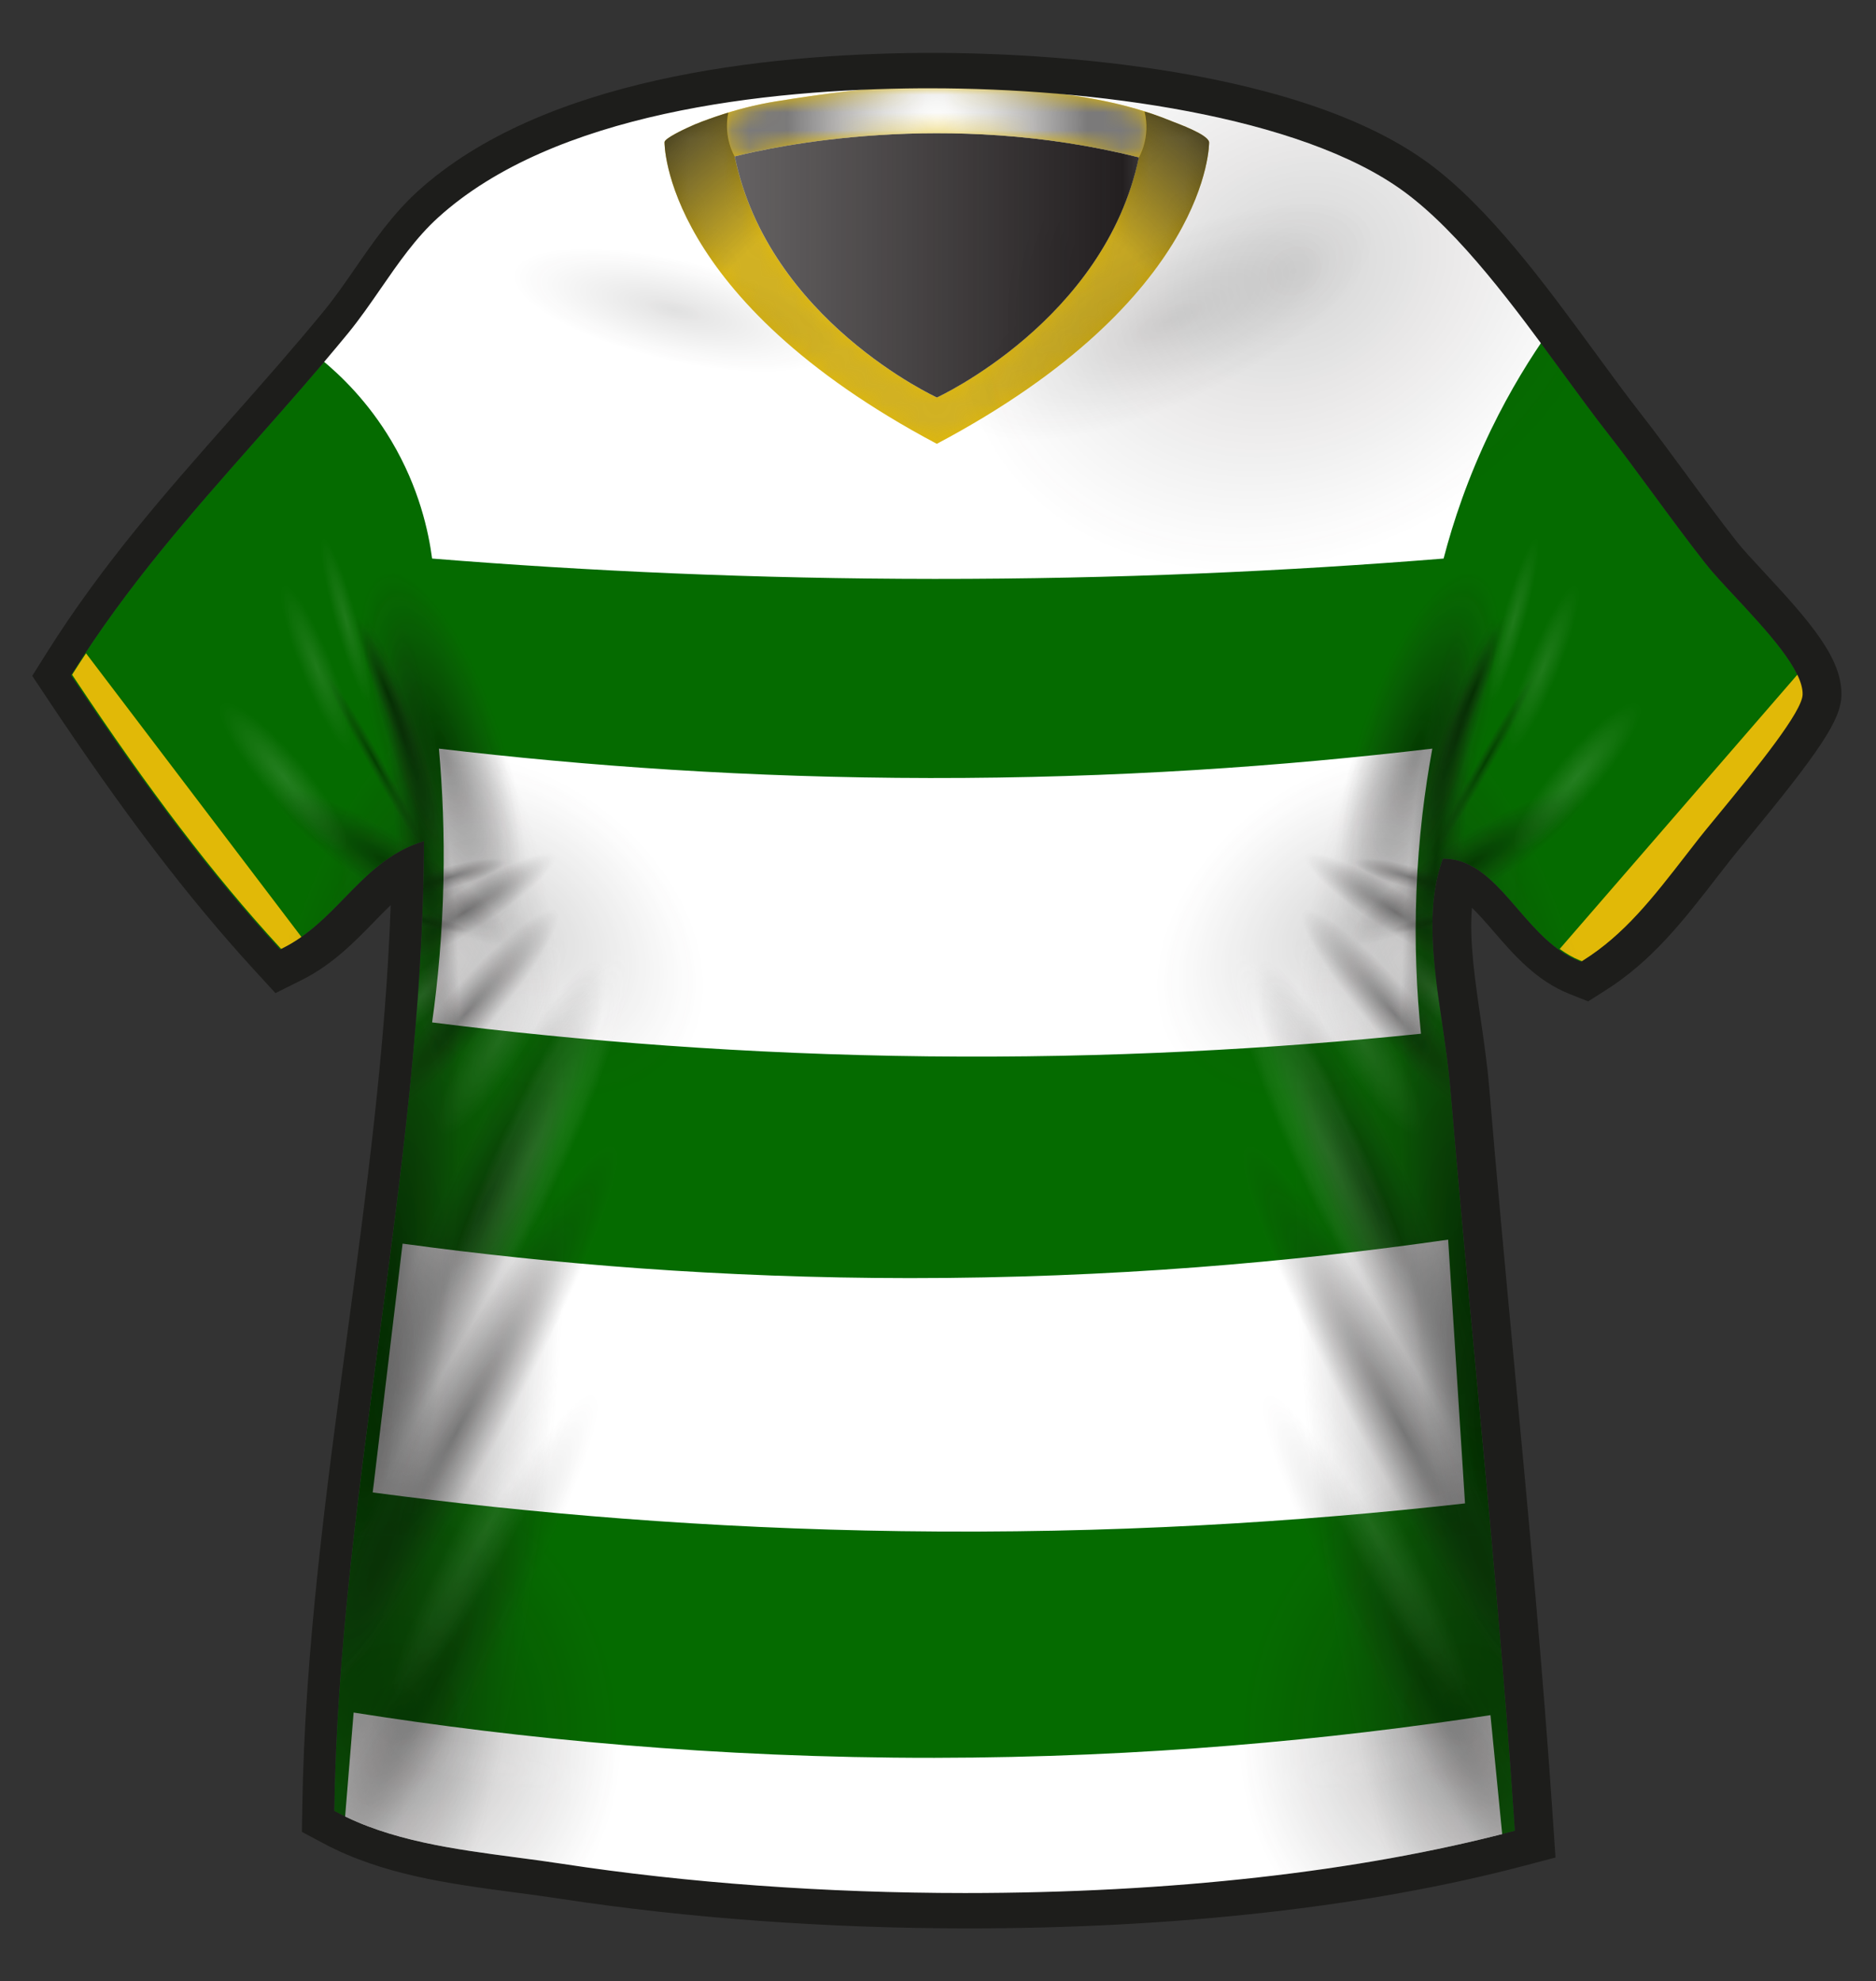 <?xml version="1.0" encoding="utf-8"?>
<!-- Generator: Adobe Illustrator 22.1.0, SVG Export Plug-In . SVG Version: 6.00 Build 0)  -->
<svg version="1.1" xmlns="http://www.w3.org/2000/svg" xmlns:xlink="http://www.w3.org/1999/xlink" x="0px" y="0px"
	 viewBox="0 0 106.016 111.969" enable-background="new 0 0 106.016 111.969" xml:space="preserve">
<rect x="0" y="0" width="106.016" height="111.969" fill="#333333" stroke="none"/>
<g id="background">
	<path id="background-base" fill="#056B00" d="M96.939,46.243c-0.398,0.484-0.723,0.877-0.908,1.115
		c-0.262,0.332-0.514,0.658-0.76,0.977c-1.863,2.402-3.471,4.478-5.816,5.953l-0.107,0.068l-0.119-0.047
		c-1.414-0.564-2.463-1.779-3.479-2.955c-1.252-1.451-2.436-2.822-4.16-2.822h-0.051c-0.998,2.736-0.535,5.918-0.043,9.281
		c0.184,1.26,0.373,2.562,0.479,3.838c0.434,5.191,0.938,10.562,1.426,15.754c0.797,8.483,1.621,17.258,2.193,25.852l0.014,0.205
		l-0.201,0.052c-8.596,2.269-19.271,3.468-30.873,3.468c-7.852,0-15.725-0.572-22.766-1.652c-0.871-0.133-1.746-0.25-2.62-0.365
		c-3.494-0.463-7.105-0.943-10.123-2.555l-0.134-0.072l0.002-0.155c0.132-8.72,1.341-17.718,2.511-26.421
		c1.246-9.264,2.534-18.842,2.553-28.225c-1.935,0.592-3.17,1.859-4.473,3.197c-1.017,1.047-2.072,2.129-3.482,2.844l-0.17,0.086
		l-0.129-0.141c-3.732-4.072-7.308-8.767-11.599-15.224l-0.09-0.135L4.1,38.026c3.086-4.92,6.613-8.91,10.347-13.135
		c1.719-1.945,3.498-3.955,5.227-6.062c0.658-0.805,1.265-1.684,1.853-2.535c0.971-1.406,1.975-2.862,3.237-4.004
		c6.533-5.924,18.451-7.24,27.297-7.301h0.505c9.097,0,20.907,1.533,26.776,5.838c3.184,2.336,6.281,6.568,9.014,10.303
		c0.92,1.256,1.787,2.441,2.611,3.49c0.691,0.883,1.514,2,2.385,3.186c1.006,1.367,2.045,2.781,3.041,4.048
		c0.379,0.485,0.983,1.135,1.627,1.825c1.824,1.959,3.889,4.177,3.85,5.574C101.844,40.209,99.42,43.23,96.939,46.243"/>
</g>
<g id="pattern-1">
	<g>
		<path fill="#FFFFFF" d="M18.153,20.312c1.095,0.896,2.646,2.385,3.964,4.604c1.576,2.652,2.103,5.144,2.302,6.65
			c8.781,0.708,18.272,1.145,28.389,1.151c10.262,0.006,19.882-0.434,28.772-1.151c0.545-2.092,1.379-4.593,2.685-7.289
			c1.076-2.221,2.24-4.095,3.325-5.627c-1.561-2.649-4.305-6.503-8.835-9.64c-7.688-5.325-15.729-5.268-26.204-5.194
			c-9.718,0.069-15.897,0.113-22.634,4.092C23.533,11.679,19.957,17.03,18.153,20.312z"/>
		<path fill="#FFFFFF" d="M24.803,42.307c8.26,0.982,17.566,1.649,27.749,1.662c10.439,0.014,19.963-0.661,28.391-1.662
			c-0.428,2.322-0.778,5.029-0.897,8.056c-0.119,3.008,0.014,5.719,0.256,8.056c-8.327,0.859-17.675,1.392-27.877,1.279
			c-10.267-0.114-19.656-0.863-28.005-1.918c0.33-2.359,0.576-5.017,0.639-7.928C25.119,47.101,25.006,44.571,24.803,42.307z"/>
		<path fill="#FFFFFF" d="M22.75,70.282c8.376,1.141,18.001,1.944,28.652,1.948c11.387,0.005,21.62-0.905,30.435-2.174
			c0.318,4.969,0.635,9.937,0.953,14.906c-9.41,1.061-20.102,1.732-31.852,1.569c-10.974-0.152-20.991-1.005-29.875-2.188
			C21.625,79.657,22.188,74.969,22.75,70.282z"/>
		<path fill="#FFFFFF" d="M19.984,96.782c9.347,1.476,20.403,2.571,32.824,2.558c11.831-0.013,22.406-1.029,31.421-2.411
			c0.243,2.465,0.486,4.929,0.729,7.394c-8.212,2.017-19.202,3.881-32.208,3.812c-13.566-0.072-24.948-2.223-33.33-4.458
			C19.608,101.379,19.796,99.081,19.984,96.782z"/>
	</g>
</g>
<g id="pattern-2">
	<g>
		<path fill="#E1B907" d="M89.29,54.277l0.119,0.047l0.107-0.068c2.346-1.475,3.953-3.551,5.816-5.953
			c0.246-0.319,0.498-0.645,0.76-0.977c0.186-0.238,0.51-0.631,0.908-1.115c2.48-3.012,4.904-6.033,4.93-6.99
			c0.01-0.338-0.109-0.726-0.312-1.146L88.14,53.629C88.499,53.888,88.878,54.112,89.29,54.277z"/>
		<path fill="#E1B907" d="M4.862,36.921c-0.234,0.356-0.471,0.707-0.7,1.073l-0.086,0.137l0.09,0.135
			c4.291,6.457,7.867,11.152,11.599,15.224l0.129,0.141l0.17-0.086c0.345-0.175,0.668-0.374,0.976-0.587L4.862,36.921z"/>
	</g>
	<g id="neck">
		<path fill="#E1B907" d="M65.109,6.434c-2.394-0.815-4.911-1.152-7.42-1.37c-2.008-0.186-4.025-0.248-6.04-0.187
			c-2.625,0.08-5.201,0.436-7.79,0.851c-1.154,0.185-2.29,0.476-3.394,0.857c-0.539,0.186-1.085,0.382-1.601,0.626
			c-0.188,0.088-1.311,0.608-1.311,0.823c0,0-0.127,8.811,15.388,17.048C68.457,16.845,68.329,8.034,68.329,8.034
			c-0.067-0.445-1.798-1.053-2.105-1.18C65.856,6.701,65.484,6.562,65.109,6.434 M52.942,22.464c0,0-9.519-4.363-11.425-13.624
			c2.165-0.547,11.936-2.686,22.84,0.054C62.424,18.118,52.942,22.464,52.942,22.464"/>
	</g>
</g>
<g id="shadow">
	<g id="main-shadows">
		<defs>
			<path id="SVGID_1_" d="M96.939,46.243c-0.398,0.484-0.723,0.877-0.908,1.115c-0.262,0.332-0.514,0.658-0.76,0.977
				c-1.863,2.402-3.471,4.478-5.816,5.953l-0.107,0.068l-0.119-0.047c-1.414-0.564-2.463-1.779-3.479-2.955
				c-1.252-1.451-2.436-2.822-4.16-2.822h-0.051c-0.998,2.736-0.535,5.918-0.043,9.281c0.184,1.26,0.373,2.562,0.479,3.838
				c0.434,5.191,0.938,10.562,1.426,15.754c0.797,8.483,1.621,17.258,2.193,25.852l0.014,0.205l-0.201,0.052
				c-8.596,2.269-19.271,3.468-30.873,3.468c-7.852,0-15.725-0.572-22.766-1.652c-0.871-0.133-1.746-0.25-2.62-0.365
				c-3.494-0.463-7.105-0.943-10.123-2.555l-0.134-0.072l0.002-0.155c0.132-8.72,1.341-17.718,2.511-26.421
				c1.246-9.264,2.534-18.842,2.553-28.225c-1.935,0.592-3.17,1.859-4.473,3.197c-1.017,1.047-2.072,2.129-3.482,2.844l-0.17,0.086
				l-0.129-0.141c-3.732-4.072-7.308-8.767-11.599-15.224l-0.09-0.135L4.1,38.026c3.086-4.92,6.613-8.91,10.347-13.135
				c1.719-1.945,3.498-3.955,5.227-6.062c0.658-0.805,1.265-1.684,1.853-2.535c0.971-1.406,1.975-2.862,3.237-4.004
				c6.533-5.924,18.451-7.24,27.297-7.301h0.505c9.097,0,20.907,1.533,26.776,5.838c3.184,2.336,6.281,6.568,9.014,10.303
				c0.92,1.256,1.787,2.441,2.611,3.49c0.691,0.883,1.514,2,2.385,3.186c1.006,1.367,2.045,2.781,3.041,4.048
				c0.379,0.485,0.983,1.135,1.627,1.825c1.824,1.959,3.889,4.177,3.85,5.574C101.844,40.209,99.42,43.23,96.939,46.243"/>
		</defs>
		<clipPath id="SVGID_2_">
			<use xlink:href="#SVGID_1_"  overflow="visible"/>
		</clipPath>
		<g id="Left_shadows_1_" opacity="0.75" clip-path="url(#SVGID_2_)">
			<g opacity="0.56">
				<g>
					<defs>
						<rect id="SVGID_3_" x="17.853" y="48.407" width="8.528" height="47.344"/>
					</defs>
					<clipPath id="SVGID_4_">
						<use xlink:href="#SVGID_3_"  overflow="visible"/>
					</clipPath>
					<g clip-path="url(#SVGID_4_)">
						<defs>
							<path id="SVGID_5_" d="M25.818,72.406c1.167-13.034,0.458-23.814-1.584-23.997c-2.043-0.182-4.655,10.3-5.82,23.337
								C17.249,84.785,17.956,95.564,20,95.747C22.042,95.93,24.654,85.447,25.818,72.406"/>
						</defs>
						<clipPath id="SVGID_6_">
							<use xlink:href="#SVGID_5_"  overflow="visible"/>
						</clipPath>
						
							<radialGradient id="SVGID_7_" cx="-0.014" cy="112.397" r="0.999" gradientTransform="matrix(1.971 -22.035 -3.446 -0.309 409.466 106.321)" gradientUnits="userSpaceOnUse">
							<stop  offset="0" style="stop-color:#000000"/>
							<stop  offset="0.181" style="stop-color:#070606;stop-opacity:0.819"/>
							<stop  offset="1" style="stop-color:#231F20;stop-opacity:0"/>
						</radialGradient>
						<polygon clip-path="url(#SVGID_6_)" fill="url(#SVGID_7_)" points="13.015,95.551 17.326,47.362 31.22,48.606 26.908,96.795 
													"/>
					</g>
				</g>
			</g>
			<g opacity="0.66">
				<g>
					<defs>
						<rect id="SVGID_8_" x="8.804" y="37.088" width="24.018" height="89.015"/>
					</defs>
					<clipPath id="SVGID_9_">
						<use xlink:href="#SVGID_8_"  overflow="visible"/>
					</clipPath>
					<g clip-path="url(#SVGID_9_)">
						<defs>
							<path id="SVGID_10_" d="M31.831,82.452c2.632-24.507-0.162-44.88-6.24-45.355c-6.078-0.473-13.165,19.126-15.796,43.636
								c-2.632,24.513,0.161,44.887,6.242,45.362C22.116,126.57,29.201,106.967,31.831,82.452"/>
						</defs>
						<clipPath id="SVGID_11_">
							<use xlink:href="#SVGID_10_"  overflow="visible"/>
						</clipPath>
						
							<radialGradient id="SVGID_12_" cx="0.002" cy="111.933" r="1" gradientTransform="matrix(4.447 -41.425 -10.255 -0.801 1168.763 171.057)" gradientUnits="userSpaceOnUse">
							<stop  offset="0" style="stop-color:#000000"/>
							<stop  offset="0.071" style="stop-color:#000000"/>
							<stop  offset="0.134" style="stop-color:#030303;stop-opacity:0.932"/>
							<stop  offset="0.666" style="stop-color:#1A1718;stop-opacity:0.359"/>
							<stop  offset="1" style="stop-color:#231F20;stop-opacity:0"/>
						</radialGradient>
						<polygon clip-path="url(#SVGID_11_)" fill="url(#SVGID_12_)" points="-2.414,125.823 7.39,34.509 44.039,37.371 
							34.235,128.685 						"/>
					</g>
				</g>
			</g>
			<g opacity="0.39">
				<g>
					<defs>
						<rect id="SVGID_13_" x="20.217" y="31.567" width="9.824" height="21.919"/>
					</defs>
					<clipPath id="SVGID_14_">
						<use xlink:href="#SVGID_13_"  overflow="visible"/>
					</clipPath>
					<g clip-path="url(#SVGID_14_)">
						<defs>
							<path id="SVGID_15_" d="M21.651,43.634c1.912,6.005,5.032,10.406,6.95,9.795c1.918-0.612,1.918-6.005,0.006-12.01
								c-1.913-6.006-5.031-10.407-6.951-9.796C19.738,32.234,19.739,37.628,21.651,43.634"/>
						</defs>
						<clipPath id="SVGID_16_">
							<use xlink:href="#SVGID_15_"  overflow="visible"/>
						</clipPath>
						
							<radialGradient id="SVGID_17_" cx="-0.014" cy="111.793" r="1" gradientTransform="matrix(3.232 10.15 3.237 -1.031 -336.704 157.941)" gradientUnits="userSpaceOnUse">
							<stop  offset="0" style="stop-color:#000000"/>
							<stop  offset="0.181" style="stop-color:#070606;stop-opacity:0.819"/>
							<stop  offset="1" style="stop-color:#231F20;stop-opacity:0"/>
						</radialGradient>
						<polygon clip-path="url(#SVGID_16_)" fill="url(#SVGID_17_)" points="29.527,27.895 37.178,51.92 20.73,57.157 13.079,33.132 
													"/>
					</g>
				</g>
			</g>
			<g opacity="0.56">
				<g>
					<defs>
						<rect id="SVGID_18_" x="20.576" y="50.966" width="11.312" height="12.742"/>
					</defs>
					<clipPath id="SVGID_19_">
						<use xlink:href="#SVGID_18_"  overflow="visible"/>
					</clipPath>
					<g clip-path="url(#SVGID_19_)">
						<defs>
							<path id="SVGID_20_" d="M27.427,58.293c3.045-3.468,4.992-6.726,4.334-7.255c-0.659-0.528-3.678,1.871-6.722,5.34
								c-3.045,3.47-4.994,6.727-4.335,7.257C21.363,64.163,24.381,61.763,27.427,58.293"/>
						</defs>
						<clipPath id="SVGID_21_">
							<use xlink:href="#SVGID_20_"  overflow="visible"/>
						</clipPath>
						
							<radialGradient id="SVGID_22_" cx="0.044" cy="112.086" r="1" gradientTransform="matrix(5.147 -5.864 -1.111 -0.891 150.597 157.44)" gradientUnits="userSpaceOnUse">
							<stop  offset="0" style="stop-color:#000000"/>
							<stop  offset="0.181" style="stop-color:#070606;stop-opacity:0.819"/>
							<stop  offset="1" style="stop-color:#231F20;stop-opacity:0"/>
						</radialGradient>
						<polygon clip-path="url(#SVGID_21_)" fill="url(#SVGID_22_)" points="13.011,58.523 25.156,44.686 39.452,56.15 
							27.307,69.987 						"/>
					</g>
				</g>
			</g>
			<g opacity="0.56">
				<g>
					<defs>
						<rect id="SVGID_23_" x="20.131" y="53.478" width="14.6" height="29.528"/>
					</defs>
					<clipPath id="SVGID_24_">
						<use xlink:href="#SVGID_23_"  overflow="visible"/>
					</clipPath>
					<g clip-path="url(#SVGID_24_)">
						<defs>
							<path id="SVGID_25_" d="M29.808,69.311c3.801-8.109,5.837-15.203,4.525-15.794c-1.31-0.59-5.476,5.543-9.277,13.653
								c-3.802,8.112-5.838,15.206-4.526,15.796C21.84,83.557,26.006,77.423,29.808,69.311"/>
						</defs>
						<clipPath id="SVGID_26_">
							<use xlink:href="#SVGID_25_"  overflow="visible"/>
						</clipPath>
						
							<radialGradient id="SVGID_27_" cx="0.021" cy="111.874" r="1" gradientTransform="matrix(6.426 -13.707 -2.212 -0.997 274.746 179.924)" gradientUnits="userSpaceOnUse">
							<stop  offset="0" style="stop-color:#000000"/>
							<stop  offset="0.181" style="stop-color:#070606;stop-opacity:0.819"/>
							<stop  offset="1" style="stop-color:#231F20;stop-opacity:0"/>
						</radialGradient>
						<polygon clip-path="url(#SVGID_26_)" fill="url(#SVGID_27_)" points="7.363,78.215 22.083,46.816 47.499,58.269 32.78,89.668 
													"/>
					</g>
				</g>
			</g>
			<g opacity="0.41">
				<g>
					<defs>
						<rect id="SVGID_28_" x="8.729" y="81.398" width="27.241" height="31.216"/>
					</defs>
					<clipPath id="SVGID_29_">
						<use xlink:href="#SVGID_28_"  overflow="visible"/>
					</clipPath>
					<g clip-path="url(#SVGID_29_)">
						<defs>
							<path id="SVGID_30_" d="M34.99,104.123c2.795-7.651-0.587-17.08-7.562-21.011c-6.97-3.925-14.921-0.878-17.717,6.773
								c-2.796,7.653,0.587,17.084,7.56,21.012C24.247,114.827,32.192,111.778,34.99,104.123"/>
						</defs>
						<clipPath id="SVGID_31_">
							<use xlink:href="#SVGID_30_"  overflow="visible"/>
						</clipPath>
						
							<radialGradient id="SVGID_32_" cx="-0.022" cy="112.025" r="1" gradientTransform="matrix(4.729 -12.933 -11.763 -6.626 1340.314 838.901)" gradientUnits="userSpaceOnUse">
							<stop  offset="0" style="stop-color:#000000"/>
							<stop  offset="0.181" style="stop-color:#070606;stop-opacity:0.819"/>
							<stop  offset="1" style="stop-color:#231F20;stop-opacity:0"/>
						</radialGradient>
						<polygon clip-path="url(#SVGID_31_)" fill="url(#SVGID_32_)" points="-3.891,108.74 12.186,64.769 48.59,85.273 
							32.513,129.245 						"/>
					</g>
				</g>
			</g>
			<g opacity="0.21">
				<g>
					<defs>
						<rect id="SVGID_33_" x="17.711" y="41.808" width="22.882" height="21.32"/>
					</defs>
					<clipPath id="SVGID_34_">
						<use xlink:href="#SVGID_33_"  overflow="visible"/>
					</clipPath>
					<g clip-path="url(#SVGID_34_)">
						<defs>
							<path id="SVGID_35_" d="M23.486,59.474c5.474,4.429,12.482,4.9,15.608,1.035c3.126-3.865,1.203-10.619-4.272-15.048
								c-5.477-4.429-12.482-4.901-15.611-1.034C16.083,48.292,18.009,55.045,23.486,59.474"/>
						</defs>
						<clipPath id="SVGID_36_">
							<use xlink:href="#SVGID_35_"  overflow="visible"/>
						</clipPath>
						
							<radialGradient id="SVGID_37_" cx="0.021" cy="111.946" r="0.999" gradientTransform="matrix(9.255 7.487 5.275 -6.521 -561.511 782.313)" gradientUnits="userSpaceOnUse">
							<stop  offset="0" style="stop-color:#000000"/>
							<stop  offset="0.181" style="stop-color:#070606;stop-opacity:0.819"/>
							<stop  offset="1" style="stop-color:#231F20;stop-opacity:0"/>
						</radialGradient>
						<polygon clip-path="url(#SVGID_36_)" fill="url(#SVGID_37_)" points="26.422,27.781 53.864,49.98 31.881,77.154 4.439,54.954 
													"/>
					</g>
				</g>
			</g>
			<g opacity="0.56">
				<g>
					<defs>
						<rect id="SVGID_38_" x="15.9" y="63.35" width="19.792" height="35.175"/>
					</defs>
					<clipPath id="SVGID_39_">
						<use xlink:href="#SVGID_38_"  overflow="visible"/>
					</clipPath>
					<g clip-path="url(#SVGID_39_)">
						<defs>
							<path id="SVGID_40_" d="M27.963,82.047c5.318-9.668,8.683-18.048,7.488-18.661c-1.195-0.612-6.503,6.773-11.821,16.439
								c-5.318,9.671-8.684,18.053-7.489,18.664C17.337,99.103,22.645,91.715,27.963,82.047"/>
						</defs>
						<clipPath id="SVGID_41_">
							<use xlink:href="#SVGID_40_"  overflow="visible"/>
						</clipPath>
						
							<radialGradient id="SVGID_42_" cx="2.654014e-04" cy="111.769" r="1" gradientTransform="matrix(8.989 -16.341 -2.017 -1.033 251.26 196.334)" gradientUnits="userSpaceOnUse">
							<stop  offset="0" style="stop-color:#000000"/>
							<stop  offset="0.181" style="stop-color:#070606;stop-opacity:0.819"/>
							<stop  offset="1" style="stop-color:#231F20;stop-opacity:0"/>
						</radialGradient>
						<polygon clip-path="url(#SVGID_41_)" fill="url(#SVGID_42_)" points="-0.644,91.115 19.718,54.1 52.236,70.763 
							31.875,107.778 						"/>
					</g>
				</g>
			</g>
			<g opacity="0.29">
				<g>
					<defs>
						<rect id="SVGID_43_" x="14.703" y="77.589" width="19.792" height="35.175"/>
					</defs>
					<clipPath id="SVGID_44_">
						<use xlink:href="#SVGID_43_"  overflow="visible"/>
					</clipPath>
					<g clip-path="url(#SVGID_44_)">
						<defs>
							<path id="SVGID_45_" d="M26.767,96.286c5.318-9.667,8.683-18.048,7.488-18.66c-1.195-0.612-6.503,6.773-11.821,16.438
								c-5.319,9.671-8.685,18.052-7.49,18.664C16.14,113.342,21.448,105.955,26.767,96.286"/>
						</defs>
						<clipPath id="SVGID_46_">
							<use xlink:href="#SVGID_45_"  overflow="visible"/>
						</clipPath>
						
							<radialGradient id="SVGID_47_" cx="-0.04" cy="112.067" r="1" gradientTransform="matrix(8.989 -16.34 -2.017 -1.033 251.008 210.231)" gradientUnits="userSpaceOnUse">
							<stop  offset="0" style="stop-color:#000000"/>
							<stop  offset="0.181" style="stop-color:#070606;stop-opacity:0.819"/>
							<stop  offset="1" style="stop-color:#231F20;stop-opacity:0"/>
						</radialGradient>
						<polygon clip-path="url(#SVGID_46_)" fill="url(#SVGID_47_)" points="-1.841,105.354 18.521,68.338 51.04,85.001 
							30.678,122.017 						"/>
					</g>
				</g>
			</g>
			<g opacity="0.56">
				<g>
					<defs>
						<rect id="SVGID_48_" x="21.793" y="34.337" width="4.363" height="28.195"/>
					</defs>
					<clipPath id="SVGID_49_">
						<use xlink:href="#SVGID_48_"  overflow="visible"/>
					</clipPath>
					<g clip-path="url(#SVGID_49_)">
						<defs>
							<path id="SVGID_50_" d="M25.6,48.265c-0.802-7.763-2.185-14.019-3.082-13.927c-0.896,0.093-0.971,6.499-0.169,14.263
								c0.802,7.766,2.185,14.022,3.082,13.929C26.328,62.438,26.402,56.03,25.6,48.265"/>
						</defs>
						<clipPath id="SVGID_51_">
							<use xlink:href="#SVGID_50_"  overflow="visible"/>
						</clipPath>
						
							<radialGradient id="SVGID_52_" cx="-0.049" cy="112.325" r="0.999" gradientTransform="matrix(-1.356 -13.123 -1.513 0.156 193.838 30.169)" gradientUnits="userSpaceOnUse">
							<stop  offset="0" style="stop-color:#000000"/>
							<stop  offset="0.181" style="stop-color:#070606;stop-opacity:0.819"/>
							<stop  offset="1" style="stop-color:#231F20;stop-opacity:0"/>
						</radialGradient>
						<polygon clip-path="url(#SVGID_51_)" fill="url(#SVGID_52_)" points="21.598,63.12 18.646,34.546 26.351,33.749 
							29.304,62.324 						"/>
					</g>
				</g>
			</g>
			<g opacity="0.56">
				<g>
					<defs>
						<rect id="SVGID_53_" x="20.683" y="48.011" width="11.06" height="7.217"/>
					</defs>
					<clipPath id="SVGID_54_">
						<use xlink:href="#SVGID_53_"  overflow="visible"/>
					</clipPath>
					<g clip-path="url(#SVGID_54_)">
						<defs>
							<path id="SVGID_55_" d="M26.873,52.668c3.024-1.901,5.193-3.922,4.83-4.501c-0.365-0.578-3.126,0.502-6.149,2.403
								c-3.025,1.902-5.195,3.923-4.831,4.502C21.086,55.651,23.849,54.57,26.873,52.668"/>
						</defs>
						<clipPath id="SVGID_56_">
							<use xlink:href="#SVGID_55_"  overflow="visible"/>
						</clipPath>
						
							<radialGradient id="SVGID_57_" cx="-0.073" cy="111.714" r="1" gradientTransform="matrix(5.11 -3.213 -0.614 -0.977 95.196 160.477)" gradientUnits="userSpaceOnUse">
							<stop  offset="0" style="stop-color:#000000"/>
							<stop  offset="0.181" style="stop-color:#070606;stop-opacity:0.819"/>
							<stop  offset="1" style="stop-color:#231F20;stop-opacity:0"/>
						</radialGradient>
						<polygon clip-path="url(#SVGID_56_)" fill="url(#SVGID_57_)" points="16.727,49.873 28.749,42.313 35.698,53.368 
							23.675,60.927 						"/>
					</g>
				</g>
			</g>
			<g opacity="0.56">
				<g>
					<defs>
						<rect id="SVGID_58_" x="22.02" y="48.434" width="6.742" height="2.298"/>
					</defs>
					<clipPath id="SVGID_59_">
						<use xlink:href="#SVGID_58_"  overflow="visible"/>
					</clipPath>
					<g clip-path="url(#SVGID_59_)">
						<defs>
							<path id="SVGID_60_" d="M25.574,50.226c1.854-0.524,3.284-1.24,3.184-1.595c-0.1-0.355-1.695-0.216-3.549,0.309
								c-1.854,0.525-3.284,1.24-3.184,1.595C22.125,50.891,23.719,50.752,25.574,50.226"/>
						</defs>
						<clipPath id="SVGID_61_">
							<use xlink:href="#SVGID_60_"  overflow="visible"/>
						</clipPath>
						
							<radialGradient id="SVGID_62_" cx="0.016" cy="110.813" r="0.999" gradientTransform="matrix(3.133 -0.886 -0.169 -0.599 44.132 115.959)" gradientUnits="userSpaceOnUse">
							<stop  offset="0" style="stop-color:#000000"/>
							<stop  offset="0.181" style="stop-color:#070606;stop-opacity:0.819"/>
							<stop  offset="1" style="stop-color:#231F20;stop-opacity:0"/>
						</radialGradient>
						<polygon clip-path="url(#SVGID_61_)" fill="url(#SVGID_62_)" points="21.24,48.47 28.344,46.46 29.542,50.697 22.438,52.707 
													"/>
					</g>
				</g>
			</g>
			<g opacity="0.33">
				<g>
					<defs>
						<rect id="SVGID_63_" x="19.882" y="31.351" width="9.824" height="21.919"/>
					</defs>
					<clipPath id="SVGID_64_">
						<use xlink:href="#SVGID_63_"  overflow="visible"/>
					</clipPath>
					<g clip-path="url(#SVGID_64_)">
						<defs>
							<path id="SVGID_65_" d="M21.316,43.419c1.913,6.004,5.031,10.405,6.95,9.794c1.918-0.612,1.918-6.005,0.006-12.01
								c-1.914-6.006-5.031-10.406-6.951-9.795C19.402,32.018,19.404,37.412,21.316,43.419"/>
						</defs>
						<clipPath id="SVGID_66_">
							<use xlink:href="#SVGID_65_"  overflow="visible"/>
						</clipPath>
						
							<radialGradient id="SVGID_67_" cx="-0.025" cy="111.901" r="0.999" gradientTransform="matrix(3.232 10.15 3.237 -1.031 -337.34 157.954)" gradientUnits="userSpaceOnUse">
							<stop  offset="0" style="stop-color:#000000"/>
							<stop  offset="0.181" style="stop-color:#070606;stop-opacity:0.819"/>
							<stop  offset="1" style="stop-color:#231F20;stop-opacity:0"/>
						</radialGradient>
						<polygon clip-path="url(#SVGID_66_)" fill="url(#SVGID_67_)" points="29.192,27.681 36.843,51.705 20.395,56.941 
							12.745,32.917 						"/>
					</g>
				</g>
			</g>
			<g opacity="0.17">
				<g>
					<defs>
						<rect id="SVGID_68_" x="24.193" y="53.093" width="11.695" height="24.098"/>
					</defs>
					<clipPath id="SVGID_69_">
						<use xlink:href="#SVGID_68_"  overflow="visible"/>
					</clipPath>
					<g clip-path="url(#SVGID_69_)">
						<defs>
							<path id="SVGID_70_" d="M31.962,66.024c3.042-6.619,4.662-12.412,3.601-12.899c-1.06-0.487-4.402,4.514-7.443,11.132
								c-3.043,6.62-4.663,12.413-3.602,12.9C25.58,77.645,28.921,72.643,31.962,66.024"/>
						</defs>
						<clipPath id="SVGID_71_">
							<use xlink:href="#SVGID_70_"  overflow="visible"/>
						</clipPath>
						
							<radialGradient id="SVGID_72_" cx="-0.005" cy="111.939" r="1" gradientTransform="matrix(5.141 -11.185 -1.788 -0.822 230.3 157.003)" gradientUnits="userSpaceOnUse">
							<stop  offset="0" style="stop-color:#FFFFFF"/>
							<stop  offset="0.774" style="stop-color:#FFFFFF;stop-opacity:0.4"/>
							<stop  offset="1" style="stop-color:#FFFFFF;stop-opacity:0"/>
						</radialGradient>
						<polygon clip-path="url(#SVGID_71_)" fill="url(#SVGID_72_)" points="13.968,73.286 25.753,47.643 46.114,56.997 
							34.329,82.64 						"/>
					</g>
				</g>
			</g>
			<g opacity="0.14">
				<g>
					<defs>
						<rect id="SVGID_73_" x="23.302" y="50.771" width="10.157" height="15.536"/>
					</defs>
					<clipPath id="SVGID_74_">
						<use xlink:href="#SVGID_73_"  overflow="visible"/>
					</clipPath>
					<g clip-path="url(#SVGID_74_)">
						<defs>
							<path id="SVGID_75_" d="M30.181,59.65c2.615-4.234,3.943-8.185,2.949-8.798c-0.992-0.613-3.932,2.341-6.547,6.575
								c-2.617,4.235-3.944,8.185-2.951,8.799C24.625,66.84,27.563,63.885,30.181,59.65"/>
						</defs>
						<clipPath id="SVGID_76_">
							<use xlink:href="#SVGID_75_"  overflow="visible"/>
						</clipPath>
						
							<radialGradient id="SVGID_77_" cx="-0.025" cy="111.994" r="0.999" gradientTransform="matrix(4.422 -7.156 -1.675 -1.034 216.048 174.172)" gradientUnits="userSpaceOnUse">
							<stop  offset="0" style="stop-color:#FFFFFF"/>
							<stop  offset="0.775" style="stop-color:#FFFFFF;stop-opacity:0"/>
							<stop  offset="1" style="stop-color:#FFFFFF;stop-opacity:0"/>
						</radialGradient>
						<polygon clip-path="url(#SVGID_76_)" fill="url(#SVGID_77_)" points="15.214,62.254 25.812,45.104 41.548,54.825 
							30.951,71.975 						"/>
					</g>
				</g>
			</g>
			<g opacity="0.04">
				<g>
					<defs>
						<rect id="SVGID_78_" x="19.679" y="97.551" width="16.416" height="4.574"/>
					</defs>
					<clipPath id="SVGID_79_">
						<use xlink:href="#SVGID_78_"  overflow="visible"/>
					</clipPath>
					<g clip-path="url(#SVGID_79_)">
						<defs>
							<path id="SVGID_80_" d="M27.567,101.513c-4.517-0.859-8.059-2.309-7.882-3.234c0.175-0.923,4.001-0.975,8.518-0.116
								c4.519,0.859,8.06,2.311,7.884,3.234C35.913,102.321,32.084,102.372,27.567,101.513"/>
						</defs>
						<clipPath id="SVGID_81_">
							<use xlink:href="#SVGID_80_"  overflow="visible"/>
						</clipPath>
						
							<radialGradient id="SVGID_82_" cx="0.075" cy="112.175" r="1" gradientTransform="matrix(-7.636 -1.451 0.296 -1.559 -4.809 274.783)" gradientUnits="userSpaceOnUse">
							<stop  offset="0" style="stop-color:#FFFFFF"/>
							<stop  offset="0.775" style="stop-color:#FFFFFF;stop-opacity:0"/>
							<stop  offset="1" style="stop-color:#FFFFFF;stop-opacity:0"/>
						</radialGradient>
						<polygon clip-path="url(#SVGID_81_)" fill="url(#SVGID_82_)" points="37.192,97.481 20.092,94.232 18.58,102.195 
							35.68,105.444 						"/>
					</g>
				</g>
			</g>
			<g opacity="0.12">
				<g>
					<defs>
						<rect id="SVGID_83_" x="19.984" y="72.079" width="15.469" height="27.818"/>
					</defs>
					<clipPath id="SVGID_84_">
						<use xlink:href="#SVGID_83_"  overflow="visible"/>
					</clipPath>
					<g clip-path="url(#SVGID_84_)">
						<defs>
							<path id="SVGID_85_" d="M28.724,88.655c4.222-7.517,7.217-14.843,6.664-16.316c-0.554-1.472-4.447,3.461-8.67,10.979
								c-4.225,7.521-7.22,14.848-6.667,16.32C20.604,101.111,24.499,96.175,28.724,88.655"/>
						</defs>
						<clipPath id="SVGID_86_">
							<use xlink:href="#SVGID_85_"  overflow="visible"/>
						</clipPath>
						
							<radialGradient id="SVGID_87_" cx="-0.024" cy="112.367" r="1" gradientTransform="matrix(7.14 -12.709 -0.933 -2.484 132.77 364.764)" gradientUnits="userSpaceOnUse">
							<stop  offset="0" style="stop-color:#FFFFFF"/>
							<stop  offset="0.775" style="stop-color:#FFFFFF;stop-opacity:0"/>
							<stop  offset="0.999" style="stop-color:#FFFFFF;stop-opacity:0"/>
						</radialGradient>
						<polygon clip-path="url(#SVGID_86_)" fill="url(#SVGID_87_)" points="12.689,82.984 29.353,53.325 42.749,88.994 
							26.085,118.653 						"/>
					</g>
				</g>
			</g>
			<g opacity="0.14">
				<g>
					<defs>
						<rect id="SVGID_88_" x="18.993" y="51.366" width="9.715" height="9.73"/>
					</defs>
					<clipPath id="SVGID_89_">
						<use xlink:href="#SVGID_88_"  overflow="visible"/>
					</clipPath>
					<g clip-path="url(#SVGID_89_)">
						<defs>
							<path id="SVGID_90_" d="M25.055,57.109c2.591-2.636,4.166-5.178,3.502-5.663c-0.664-0.484-3.317,1.271-5.909,3.907
								c-2.591,2.636-4.167,5.178-3.502,5.663C19.81,61.5,22.463,59.745,25.055,57.109"/>
						</defs>
						<clipPath id="SVGID_91_">
							<use xlink:href="#SVGID_90_"  overflow="visible"/>
						</clipPath>
						
							<radialGradient id="SVGID_92_" cx="-0.021" cy="111.948" r="1" gradientTransform="matrix(4.381 -4.454 -1.12 -0.817 149.327 147.607)" gradientUnits="userSpaceOnUse">
							<stop  offset="0" style="stop-color:#FFFFFF"/>
							<stop  offset="0.774" style="stop-color:#FFFFFF;stop-opacity:0"/>
							<stop  offset="0.999" style="stop-color:#FFFFFF;stop-opacity:0"/>
						</radialGradient>
						<polygon clip-path="url(#SVGID_91_)" fill="url(#SVGID_92_)" points="12.447,57.097 22.968,46.399 35.254,55.366 
							24.733,66.063 						"/>
					</g>
				</g>
			</g>
			<g opacity="0.56">
				<g>
					<defs>
						<rect id="SVGID_93_" x="14.915" y="44.063" width="14.539" height="9.685"/>
					</defs>
					<clipPath id="SVGID_94_">
						<use xlink:href="#SVGID_93_"  overflow="visible"/>
					</clipPath>
					<g clip-path="url(#SVGID_94_)">
						<defs>
							<path id="SVGID_95_" d="M21.234,50.393c3.968,2.538,7.632,3.941,8.157,3.12c0.524-0.82-2.286-3.557-6.255-6.095
								c-3.97-2.538-7.633-3.942-8.158-3.12C14.455,45.118,17.265,47.855,21.234,50.393"/>
						</defs>
						<clipPath id="SVGID_96_">
							<use xlink:href="#SVGID_95_"  overflow="visible"/>
						</clipPath>
						
							<radialGradient id="SVGID_97_" cx="-0.062" cy="111.791" r="0.999" gradientTransform="matrix(6.709 4.29 0.885 -1.384 -76.323 203.963)" gradientUnits="userSpaceOnUse">
							<stop  offset="0" style="stop-color:#000000"/>
							<stop  offset="0.181" style="stop-color:#070606;stop-opacity:0.819"/>
							<stop  offset="1" style="stop-color:#231F20;stop-opacity:0"/>
						</radialGradient>
						<polygon clip-path="url(#SVGID_96_)" fill="url(#SVGID_97_)" points="18.942,36.459 34.844,46.627 25.428,61.351 
							9.526,51.183 						"/>
					</g>
				</g>
			</g>
			<g opacity="0.56">
				<g>
					<defs>
						<rect id="SVGID_98_" x="20.15" y="34.279" width="5.103" height="14.453"/>
					</defs>
					<clipPath id="SVGID_99_">
						<use xlink:href="#SVGID_98_"  overflow="visible"/>
					</clipPath>
					<g clip-path="url(#SVGID_99_)">
						<defs>
							<path id="SVGID_100_" d="M21.789,41.808c1.312,3.976,2.792,7.084,3.295,6.918c0.504-0.167-0.156-3.545-1.468-7.522
								c-1.312-3.978-2.792-7.085-3.296-6.919C19.815,34.451,20.476,37.83,21.789,41.808"/>
						</defs>
						<clipPath id="SVGID_101_">
							<use xlink:href="#SVGID_100_"  overflow="visible"/>
						</clipPath>
						
							<radialGradient id="SVGID_102_" cx="0.033" cy="111.728" r="0.999" gradientTransform="matrix(2.217 6.722 0.851 -0.281 -72.383 72.745)" gradientUnits="userSpaceOnUse">
							<stop  offset="0" style="stop-color:#000000"/>
							<stop  offset="0.181" style="stop-color:#070606;stop-opacity:0.819"/>
							<stop  offset="1" style="stop-color:#231F20;stop-opacity:0"/>
						</radialGradient>
						<polygon clip-path="url(#SVGID_101_)" fill="url(#SVGID_102_)" points="25.02,32.398 29.982,47.439 20.382,50.613 
							15.42,35.572 						"/>
					</g>
				</g>
			</g>
			<g opacity="0.56">
				<g>
					<defs>
						<rect id="SVGID_103_" x="19.834" y="34.388" width="4.061" height="9.459"/>
					</defs>
					<clipPath id="SVGID_104_">
						<use xlink:href="#SVGID_103_"  overflow="visible"/>
					</clipPath>
					<g clip-path="url(#SVGID_104_)">
						<defs>
							<path id="SVGID_105_" d="M21.298,39.352c1.074,2.601,2.203,4.618,2.516,4.489c0.312-0.129-0.309-2.356-1.383-4.958
								c-1.075-2.602-2.204-4.619-2.516-4.489C19.603,34.523,20.225,36.749,21.298,39.352"/>
						</defs>
						<clipPath id="SVGID_106_">
							<use xlink:href="#SVGID_105_"  overflow="visible"/>
						</clipPath>
						
							<radialGradient id="SVGID_107_" cx="0.051" cy="112.175" r="1" gradientTransform="matrix(1.815 4.399 0.527 -0.218 -37.321 63.364)" gradientUnits="userSpaceOnUse">
							<stop  offset="0" style="stop-color:#000000"/>
							<stop  offset="0.181" style="stop-color:#070606;stop-opacity:0.819"/>
							<stop  offset="1" style="stop-color:#231F20;stop-opacity:0"/>
						</radialGradient>
						<polygon clip-path="url(#SVGID_106_)" fill="url(#SVGID_107_)" points="23.467,32.666 27.549,42.555 20.262,45.568 
							16.181,35.679 						"/>
					</g>
				</g>
			</g>
			<g opacity="0.56">
				<g>
					<defs>
						<rect id="SVGID_108_" x="18.12" y="37.663" width="6.062" height="10.696"/>
					</defs>
					<clipPath id="SVGID_109_">
						<use xlink:href="#SVGID_108_"  overflow="visible"/>
					</clipPath>
					<g clip-path="url(#SVGID_109_)">
						<defs>
							<path id="SVGID_110_" d="M20.78,43.221c1.656,2.943,3.175,5.25,3.38,5.134c0.205-0.116-0.979-2.61-2.636-5.554
								c-1.657-2.944-3.175-5.25-3.381-5.134C17.938,37.782,19.123,40.277,20.78,43.221"/>
						</defs>
						<clipPath id="SVGID_111_">
							<use xlink:href="#SVGID_110_"  overflow="visible"/>
						</clipPath>
						
							<radialGradient id="SVGID_112_" cx="-0.004" cy="111.718" r="0.999" gradientTransform="matrix(2.798 4.972 0.347 -0.195 -17.576 64.812)" gradientUnits="userSpaceOnUse">
							<stop  offset="0" style="stop-color:#000000"/>
							<stop  offset="0.181" style="stop-color:#070606;stop-opacity:0.819"/>
							<stop  offset="1" style="stop-color:#231F20;stop-opacity:0"/>
						</radialGradient>
						<polygon clip-path="url(#SVGID_111_)" fill="url(#SVGID_112_)" points="22.821,34.809 29.035,45.849 19.481,51.213 
							13.267,40.173 						"/>
					</g>
				</g>
			</g>
			<g opacity="0.56">
				<g>
					<defs>
						<rect id="SVGID_113_" x="20.045" y="50.999" width="6.659" height="1.759"/>
					</defs>
					<clipPath id="SVGID_114_">
						<use xlink:href="#SVGID_113_"  overflow="visible"/>
					</clipPath>
					<g clip-path="url(#SVGID_114_)">
						<defs>
							<path id="SVGID_115_" d="M23.276,52.298c1.833,0.426,3.371,0.584,3.426,0.354c0.052-0.232-1.398-0.768-3.23-1.194
								c-1.834-0.426-3.373-0.584-3.426-0.353C19.993,51.337,21.443,51.872,23.276,52.298"/>
						</defs>
						<clipPath id="SVGID_116_">
							<use xlink:href="#SVGID_115_"  overflow="visible"/>
						</clipPath>
						
							<radialGradient id="SVGID_117_" cx="-0.207" cy="111.556" r="0.999" gradientTransform="matrix(3.097 0.72 0.091 -0.391 13.867 95.649)" gradientUnits="userSpaceOnUse">
							<stop  offset="0" style="stop-color:#000000"/>
							<stop  offset="0.181" style="stop-color:#070606;stop-opacity:0.819"/>
							<stop  offset="1" style="stop-color:#231F20;stop-opacity:0"/>
						</radialGradient>
						<polygon clip-path="url(#SVGID_116_)" fill="url(#SVGID_117_)" points="20.34,49.384 27.198,50.977 26.407,54.372 
							19.549,52.779 						"/>
					</g>
				</g>
			</g>
			<g opacity="0.17">
				<g>
					<defs>
						<rect id="SVGID_118_" x="10.936" y="38.027" width="10.178" height="11.802"/>
					</defs>
					<clipPath id="SVGID_119_">
						<use xlink:href="#SVGID_118_"  overflow="visible"/>
					</clipPath>
					<g clip-path="url(#SVGID_119_)">
						<defs>
							<path id="SVGID_120_" d="M14.712,45.043c2.708,3.191,5.504,5.295,6.229,4.679c0.724-0.614-0.895-3.716-3.603-6.907
								c-2.709-3.192-5.506-5.296-6.23-4.682C10.385,38.748,12.003,41.851,14.712,45.043"/>
						</defs>
						<clipPath id="SVGID_121_">
							<use xlink:href="#SVGID_120_"  overflow="visible"/>
						</clipPath>
						
							<radialGradient id="SVGID_122_" cx="0.077" cy="111.867" r="0.999" gradientTransform="matrix(4.577 5.395 1.222 -1.037 -120.992 159.527)" gradientUnits="userSpaceOnUse">
							<stop  offset="0" style="stop-color:#FFFFFF"/>
							<stop  offset="0.774" style="stop-color:#FFFFFF;stop-opacity:0"/>
							<stop  offset="1" style="stop-color:#FFFFFF;stop-opacity:0"/>
						</radialGradient>
						<polygon clip-path="url(#SVGID_121_)" fill="url(#SVGID_122_)" points="16.944,31.954 27.989,44.973 15.106,55.904 
							4.061,42.885 						"/>
					</g>
				</g>
			</g>
			<g opacity="0.14">
				<g>
					<defs>
						<rect id="SVGID_123_" x="15.105" y="31.199" width="5.707" height="13.084"/>
					</defs>
					<clipPath id="SVGID_124_">
						<use xlink:href="#SVGID_123_"  overflow="visible"/>
					</clipPath>
					<g clip-path="url(#SVGID_124_)">
						<defs>
							<path id="SVGID_125_" d="M16.819,38.198c1.441,3.595,3.128,6.321,3.756,6.069c0.628-0.252-0.035-3.388-1.477-6.982
								c-1.442-3.595-3.127-6.322-3.756-6.07C14.713,31.467,15.378,34.604,16.819,38.198"/>
						</defs>
						<clipPath id="SVGID_126_">
							<use xlink:href="#SVGID_125_"  overflow="visible"/>
						</clipPath>
						
							<radialGradient id="SVGID_127_" cx="0.016" cy="111.754" r="0.999" gradientTransform="matrix(2.436 6.075 1.06 -0.425 -100.581 85.153)" gradientUnits="userSpaceOnUse">
							<stop  offset="0" style="stop-color:#FFFFFF"/>
							<stop  offset="0.774" style="stop-color:#FFFFFF;stop-opacity:0"/>
							<stop  offset="1" style="stop-color:#FFFFFF;stop-opacity:0"/>
						</radialGradient>
						<polygon clip-path="url(#SVGID_126_)" fill="url(#SVGID_127_)" points="20.306,28.723 25.887,42.643 15.612,46.759 
							10.03,32.839 						"/>
					</g>
				</g>
			</g>
			<g opacity="0.14">
				<g>
					<defs>
						<rect id="SVGID_128_" x="17.611" y="28.558" width="3.981" height="12.948"/>
					</defs>
					<clipPath id="SVGID_129_">
						<use xlink:href="#SVGID_128_"  overflow="visible"/>
					</clipPath>
					<g clip-path="url(#SVGID_129_)">
						<defs>
							<path id="SVGID_130_" d="M18.756,35.268c0.993,3.562,2.181,6.363,2.649,6.233c0.466-0.13,0.035-3.141-0.957-6.704
								c-0.993-3.565-2.181-6.365-2.648-6.235C17.333,28.692,17.765,31.703,18.756,35.268"/>
						</defs>
						<clipPath id="SVGID_131_">
							<use xlink:href="#SVGID_130_"  overflow="visible"/>
						</clipPath>
						
							<radialGradient id="SVGID_132_" cx="-0.012" cy="112.117" r="1" gradientTransform="matrix(1.678 6.025 0.786 -0.219 -68.547 59.684)" gradientUnits="userSpaceOnUse">
							<stop  offset="0" style="stop-color:#FFFFFF"/>
							<stop  offset="0.774" style="stop-color:#FFFFFF;stop-opacity:0"/>
							<stop  offset="1" style="stop-color:#FFFFFF;stop-opacity:0"/>
						</radialGradient>
						<polygon clip-path="url(#SVGID_131_)" fill="url(#SVGID_132_)" points="21.544,27.26 25.282,40.682 17.659,42.803 
							13.921,29.382 						"/>
					</g>
				</g>
			</g>
			<rect x="8.729" y="28.558" display="none" fill="none" width="31.864" height="97.545"/>
		</g>
		<g id="Right_shadows_1_" opacity="0.75" clip-path="url(#SVGID_2_)">
			<g opacity="0.56">
				<g>
					<defs>
						<rect id="SVGID_133_" x="78.744" y="48.407" width="8.528" height="47.344"/>
					</defs>
					<clipPath id="SVGID_134_">
						<use xlink:href="#SVGID_133_"  overflow="visible"/>
					</clipPath>
					<g clip-path="url(#SVGID_134_)">
						<defs>
							<path id="SVGID_135_" d="M79.307,72.406c-1.167-13.034-0.458-23.814,1.584-23.997c2.043-0.182,4.654,10.3,5.82,23.337
								c1.166,13.039,0.457,23.818-1.586,24.002C83.082,95.93,80.471,85.447,79.307,72.406"/>
						</defs>
						<clipPath id="SVGID_136_">
							<use xlink:href="#SVGID_135_"  overflow="visible"/>
						</clipPath>
						
							<radialGradient id="SVGID_137_" cx="-0.239" cy="128.462" r="0.999" gradientTransform="matrix(-1.971 -22.035 3.446 -0.309 -360.144 106.321)" gradientUnits="userSpaceOnUse">
							<stop  offset="0" style="stop-color:#000000"/>
							<stop  offset="0.181" style="stop-color:#070606;stop-opacity:0.819"/>
							<stop  offset="1" style="stop-color:#231F20;stop-opacity:0"/>
						</radialGradient>
						<polygon clip-path="url(#SVGID_136_)" fill="url(#SVGID_137_)" points="92.11,95.551 87.799,47.362 73.905,48.606 
							78.217,96.795 						"/>
					</g>
				</g>
			</g>
			<g opacity="0.66">
				<g>
					<defs>
						<rect id="SVGID_138_" x="72.304" y="37.088" width="24.018" height="89.015"/>
					</defs>
					<clipPath id="SVGID_139_">
						<use xlink:href="#SVGID_138_"  overflow="visible"/>
					</clipPath>
					<g clip-path="url(#SVGID_139_)">
						<defs>
							<path id="SVGID_140_" d="M73.295,82.452c-2.633-24.507,0.162-44.88,6.24-45.355C85.612,36.623,92.7,56.222,95.33,80.732
								c2.633,24.513-0.16,44.887-6.242,45.362C83.01,126.57,75.924,106.967,73.295,82.452"/>
						</defs>
						<clipPath id="SVGID_141_">
							<use xlink:href="#SVGID_140_"  overflow="visible"/>
						</clipPath>
						
							<radialGradient id="SVGID_142_" cx="-0.102" cy="117.33" r="1" gradientTransform="matrix(-4.447 -41.425 10.255 -0.801 -1119.442 171.057)" gradientUnits="userSpaceOnUse">
							<stop  offset="0" style="stop-color:#000000"/>
							<stop  offset="0.071" style="stop-color:#000000"/>
							<stop  offset="0.134" style="stop-color:#030303;stop-opacity:0.932"/>
							<stop  offset="0.666" style="stop-color:#1A1718;stop-opacity:0.359"/>
							<stop  offset="1" style="stop-color:#231F20;stop-opacity:0"/>
						</radialGradient>
						<polygon clip-path="url(#SVGID_141_)" fill="url(#SVGID_142_)" points="107.539,125.823 97.735,34.509 61.086,37.371 
							70.89,128.685 						"/>
					</g>
				</g>
			</g>
			<g opacity="0.39">
				<g>
					<defs>
						<rect id="SVGID_143_" x="75.084" y="31.567" width="9.824" height="21.919"/>
					</defs>
					<clipPath id="SVGID_144_">
						<use xlink:href="#SVGID_143_"  overflow="visible"/>
					</clipPath>
					<g clip-path="url(#SVGID_144_)">
						<defs>
							<path id="SVGID_145_" d="M83.474,43.634c-1.912,6.005-5.032,10.406-6.95,9.795c-1.918-0.612-1.918-6.005-0.006-12.01
								c1.913-6.006,5.031-10.407,6.951-9.796C85.387,32.234,85.387,37.628,83.474,43.634"/>
						</defs>
						<clipPath id="SVGID_146_">
							<use xlink:href="#SVGID_145_"  overflow="visible"/>
						</clipPath>
						
							<radialGradient id="SVGID_147_" cx="-1.603" cy="96.141" r="1" gradientTransform="matrix(-3.232 10.15 -3.237 -1.031 386.025 157.941)" gradientUnits="userSpaceOnUse">
							<stop  offset="0" style="stop-color:#000000"/>
							<stop  offset="0.181" style="stop-color:#070606;stop-opacity:0.819"/>
							<stop  offset="1" style="stop-color:#231F20;stop-opacity:0"/>
						</radialGradient>
						<polygon clip-path="url(#SVGID_146_)" fill="url(#SVGID_147_)" points="75.598,27.895 67.947,51.92 84.395,57.157 
							92.046,33.132 						"/>
					</g>
				</g>
			</g>
			<g opacity="0.56">
				<g>
					<defs>
						<rect id="SVGID_148_" x="73.236" y="50.966" width="11.312" height="12.742"/>
					</defs>
					<clipPath id="SVGID_149_">
						<use xlink:href="#SVGID_148_"  overflow="visible"/>
					</clipPath>
					<g clip-path="url(#SVGID_149_)">
						<defs>
							<path id="SVGID_150_" d="M77.698,58.293c-3.045-3.468-4.991-6.726-4.334-7.255c0.659-0.528,3.679,1.871,6.722,5.34
								c3.045,3.47,4.994,6.727,4.336,7.257C83.762,64.163,80.744,61.763,77.698,58.293"/>
						</defs>
						<clipPath id="SVGID_151_">
							<use xlink:href="#SVGID_150_"  overflow="visible"/>
						</clipPath>
						
							<radialGradient id="SVGID_152_" cx="-4.435" cy="141.558" r="1" gradientTransform="matrix(-5.147 -5.864 1.111 -0.891 -101.277 157.44)" gradientUnits="userSpaceOnUse">
							<stop  offset="0" style="stop-color:#000000"/>
							<stop  offset="0.181" style="stop-color:#070606;stop-opacity:0.819"/>
							<stop  offset="1" style="stop-color:#231F20;stop-opacity:0"/>
						</radialGradient>
						<polygon clip-path="url(#SVGID_151_)" fill="url(#SVGID_152_)" points="92.113,58.523 79.969,44.686 65.673,56.15 
							77.818,69.987 						"/>
					</g>
				</g>
			</g>
			<g opacity="0.56">
				<g>
					<defs>
						<rect id="SVGID_153_" x="70.395" y="53.478" width="14.6" height="29.528"/>
					</defs>
					<clipPath id="SVGID_154_">
						<use xlink:href="#SVGID_153_"  overflow="visible"/>
					</clipPath>
					<g clip-path="url(#SVGID_154_)">
						<defs>
							<path id="SVGID_155_" d="M75.317,69.311c-3.801-8.109-5.837-15.203-4.524-15.794c1.31-0.59,5.476,5.543,9.276,13.653
								c3.802,8.112,5.838,15.206,4.526,15.796C83.285,83.557,79.119,77.423,75.317,69.311"/>
						</defs>
						<clipPath id="SVGID_156_">
							<use xlink:href="#SVGID_155_"  overflow="visible"/>
						</clipPath>
						
							<radialGradient id="SVGID_157_" cx="-1.494" cy="132.706" r="1" gradientTransform="matrix(-6.426 -13.707 2.212 -0.997 -225.424 179.924)" gradientUnits="userSpaceOnUse">
							<stop  offset="0" style="stop-color:#000000"/>
							<stop  offset="0.181" style="stop-color:#070606;stop-opacity:0.819"/>
							<stop  offset="1" style="stop-color:#231F20;stop-opacity:0"/>
						</radialGradient>
						<polygon clip-path="url(#SVGID_156_)" fill="url(#SVGID_157_)" points="97.762,78.215 83.043,46.816 57.626,58.269 
							72.346,89.668 						"/>
					</g>
				</g>
			</g>
			<g opacity="0.41">
				<g>
					<defs>
						<rect id="SVGID_158_" x="69.154" y="81.398" width="27.242" height="31.216"/>
					</defs>
					<clipPath id="SVGID_159_">
						<use xlink:href="#SVGID_158_"  overflow="visible"/>
					</clipPath>
					<g clip-path="url(#SVGID_159_)">
						<defs>
							<path id="SVGID_160_" d="M70.135,104.123c-2.795-7.651,0.588-17.08,7.562-21.011c6.971-3.925,14.922-0.878,17.717,6.773
								c2.797,7.653-0.586,17.084-7.56,21.012C80.879,114.827,72.933,111.778,70.135,104.123"/>
						</defs>
						<clipPath id="SVGID_161_">
							<use xlink:href="#SVGID_160_"  overflow="visible"/>
						</clipPath>
						
							<radialGradient id="SVGID_162_" cx="-2.038" cy="115.959" r="1" gradientTransform="matrix(-4.729 -12.933 11.763 -6.626 -1290.994 838.901)" gradientUnits="userSpaceOnUse">
							<stop  offset="0" style="stop-color:#000000"/>
							<stop  offset="0.181" style="stop-color:#070606;stop-opacity:0.819"/>
							<stop  offset="1" style="stop-color:#231F20;stop-opacity:0"/>
						</radialGradient>
						<polygon clip-path="url(#SVGID_161_)" fill="url(#SVGID_162_)" points="109.016,108.74 92.939,64.769 56.535,85.273 
							72.612,129.245 						"/>
					</g>
				</g>
			</g>
			<g opacity="0.21">
				<g>
					<defs>
						<rect id="SVGID_163_" x="64.531" y="41.808" width="22.883" height="21.32"/>
					</defs>
					<clipPath id="SVGID_164_">
						<use xlink:href="#SVGID_163_"  overflow="visible"/>
					</clipPath>
					<g clip-path="url(#SVGID_164_)">
						<defs>
							<path id="SVGID_165_" d="M81.639,59.474c-5.475,4.429-12.481,4.9-15.607,1.035c-3.126-3.865-1.203-10.619,4.271-15.048
								c5.478-4.429,12.483-4.901,15.611-1.034C89.041,48.292,87.116,55.045,81.639,59.474"/>
						</defs>
						<clipPath id="SVGID_166_">
							<use xlink:href="#SVGID_165_"  overflow="visible"/>
						</clipPath>
						
							<radialGradient id="SVGID_167_" cx="-3.624" cy="107.761" r="0.999" gradientTransform="matrix(-9.255 7.487 -5.275 -6.521 610.832 782.313)" gradientUnits="userSpaceOnUse">
							<stop  offset="0" style="stop-color:#000000"/>
							<stop  offset="0.181" style="stop-color:#070606;stop-opacity:0.819"/>
							<stop  offset="1" style="stop-color:#231F20;stop-opacity:0"/>
						</radialGradient>
						<polygon clip-path="url(#SVGID_166_)" fill="url(#SVGID_167_)" points="78.703,27.781 51.261,49.98 73.244,77.154 
							100.686,54.954 						"/>
					</g>
				</g>
			</g>
			<g opacity="0.56">
				<g>
					<defs>
						<rect id="SVGID_168_" x="69.432" y="63.35" width="19.793" height="35.175"/>
					</defs>
					<clipPath id="SVGID_169_">
						<use xlink:href="#SVGID_168_"  overflow="visible"/>
					</clipPath>
					<g clip-path="url(#SVGID_169_)">
						<defs>
							<path id="SVGID_170_" d="M77.162,82.047c-5.318-9.668-8.684-18.048-7.488-18.661c1.195-0.612,6.502,6.773,11.82,16.439
								c5.318,9.671,8.684,18.053,7.489,18.664C87.787,99.103,82.48,91.715,77.162,82.047"/>
						</defs>
						<clipPath id="SVGID_171_">
							<use xlink:href="#SVGID_170_"  overflow="visible"/>
						</clipPath>
						
							<radialGradient id="SVGID_172_" cx="-1.365" cy="133.354" r="1" gradientTransform="matrix(-8.989 -16.341 2.017 -1.033 -201.936 196.334)" gradientUnits="userSpaceOnUse">
							<stop  offset="0" style="stop-color:#000000"/>
							<stop  offset="0.181" style="stop-color:#070606;stop-opacity:0.819"/>
							<stop  offset="1" style="stop-color:#231F20;stop-opacity:0"/>
						</radialGradient>
						<polygon clip-path="url(#SVGID_171_)" fill="url(#SVGID_172_)" points="105.769,91.115 85.406,54.1 52.889,70.763 
							73.25,107.778 						"/>
					</g>
				</g>
			</g>
			<g opacity="0.29">
				<g>
					<defs>
						<rect id="SVGID_173_" x="70.629" y="77.589" width="19.793" height="35.175"/>
					</defs>
					<clipPath id="SVGID_174_">
						<use xlink:href="#SVGID_173_"  overflow="visible"/>
					</clipPath>
					<g clip-path="url(#SVGID_174_)">
						<defs>
							<path id="SVGID_175_" d="M78.358,96.286c-5.317-9.667-8.683-18.048-7.487-18.66c1.194-0.612,6.502,6.773,11.82,16.438
								c5.318,9.671,8.686,18.052,7.49,18.664C88.985,113.342,83.678,105.955,78.358,96.286"/>
						</defs>
						<clipPath id="SVGID_176_">
							<use xlink:href="#SVGID_175_"  overflow="visible"/>
						</clipPath>
						
							<radialGradient id="SVGID_177_" cx="-1.406" cy="133.652" r="1" gradientTransform="matrix(-8.989 -16.34 2.017 -1.033 -201.684 210.231)" gradientUnits="userSpaceOnUse">
							<stop  offset="0" style="stop-color:#000000"/>
							<stop  offset="0.181" style="stop-color:#070606;stop-opacity:0.819"/>
							<stop  offset="1" style="stop-color:#231F20;stop-opacity:0"/>
						</radialGradient>
						<polygon clip-path="url(#SVGID_176_)" fill="url(#SVGID_177_)" points="106.967,105.354 86.604,68.338 54.086,85.001 
							74.447,122.017 						"/>
					</g>
				</g>
			</g>
			<g opacity="0.56">
				<g>
					<defs>
						<rect id="SVGID_178_" x="78.969" y="34.337" width="4.363" height="28.195"/>
					</defs>
					<clipPath id="SVGID_179_">
						<use xlink:href="#SVGID_178_"  overflow="visible"/>
					</clipPath>
					<g clip-path="url(#SVGID_179_)">
						<defs>
							<path id="SVGID_180_" d="M79.525,48.265c0.803-7.763,2.186-14.019,3.082-13.927c0.896,0.093,0.971,6.499,0.169,14.263
								c-0.802,7.766-2.185,14.022-3.082,13.929C78.797,62.438,78.723,56.03,79.525,48.265"/>
						</defs>
						<clipPath id="SVGID_181_">
							<use xlink:href="#SVGID_180_"  overflow="visible"/>
						</clipPath>
						
							<radialGradient id="SVGID_182_" cx="0.386" cy="148.82" r="0.999" gradientTransform="matrix(1.356 -13.123 1.513 0.156 -144.516 30.169)" gradientUnits="userSpaceOnUse">
							<stop  offset="0" style="stop-color:#000000"/>
							<stop  offset="0.181" style="stop-color:#070606;stop-opacity:0.819"/>
							<stop  offset="1" style="stop-color:#231F20;stop-opacity:0"/>
						</radialGradient>
						<polygon clip-path="url(#SVGID_181_)" fill="url(#SVGID_182_)" points="83.527,63.12 86.479,34.546 78.773,33.749 
							75.821,62.324 						"/>
					</g>
				</g>
			</g>
			<g opacity="0.56">
				<g>
					<defs>
						<rect id="SVGID_183_" x="73.383" y="48.011" width="11.06" height="7.217"/>
					</defs>
					<clipPath id="SVGID_184_">
						<use xlink:href="#SVGID_183_"  overflow="visible"/>
					</clipPath>
					<g clip-path="url(#SVGID_184_)">
						<defs>
							<path id="SVGID_185_" d="M78.252,52.668c-3.023-1.901-5.192-3.922-4.83-4.501c0.365-0.578,3.127,0.502,6.149,2.403
								c3.024,1.902,5.195,3.923,4.831,4.502C84.039,55.651,81.276,54.57,78.252,52.668"/>
						</defs>
						<clipPath id="SVGID_186_">
							<use xlink:href="#SVGID_185_"  overflow="visible"/>
						</clipPath>
						
							<radialGradient id="SVGID_187_" cx="-7.9" cy="137.462" r="1" gradientTransform="matrix(-5.11 -3.213 0.614 -0.977 -45.872 160.477)" gradientUnits="userSpaceOnUse">
							<stop  offset="0" style="stop-color:#000000"/>
							<stop  offset="0.181" style="stop-color:#070606;stop-opacity:0.819"/>
							<stop  offset="1" style="stop-color:#231F20;stop-opacity:0"/>
						</radialGradient>
						<polygon clip-path="url(#SVGID_186_)" fill="url(#SVGID_187_)" points="88.398,49.873 76.376,42.313 69.428,53.368 
							81.45,60.927 						"/>
					</g>
				</g>
			</g>
			<g opacity="0.56">
				<g>
					<defs>
						<rect id="SVGID_188_" x="76.363" y="48.434" width="6.742" height="2.298"/>
					</defs>
					<clipPath id="SVGID_189_">
						<use xlink:href="#SVGID_188_"  overflow="visible"/>
					</clipPath>
					<g clip-path="url(#SVGID_189_)">
						<defs>
							<path id="SVGID_190_" d="M79.551,50.226c-1.853-0.524-3.283-1.24-3.184-1.595c0.1-0.355,1.695-0.216,3.549,0.309
								c1.854,0.525,3.284,1.24,3.185,1.595C83,50.891,81.406,50.752,79.551,50.226"/>
						</defs>
						<clipPath id="SVGID_191_">
							<use xlink:href="#SVGID_190_"  overflow="visible"/>
						</clipPath>
						
							<radialGradient id="SVGID_192_" cx="-16.474" cy="135.22" r="0.999" gradientTransform="matrix(-3.133 -0.886 0.169 -0.599 5.193 115.959)" gradientUnits="userSpaceOnUse">
							<stop  offset="0" style="stop-color:#000000"/>
							<stop  offset="0.181" style="stop-color:#070606;stop-opacity:0.819"/>
							<stop  offset="1" style="stop-color:#231F20;stop-opacity:0"/>
						</radialGradient>
						<polygon clip-path="url(#SVGID_191_)" fill="url(#SVGID_192_)" points="83.885,48.47 76.781,46.46 75.582,50.697 
							82.688,52.707 						"/>
					</g>
				</g>
			</g>
			<g opacity="0.33">
				<g>
					<defs>
						<rect id="SVGID_193_" x="75.419" y="31.351" width="9.824" height="21.919"/>
					</defs>
					<clipPath id="SVGID_194_">
						<use xlink:href="#SVGID_193_"  overflow="visible"/>
					</clipPath>
					<g clip-path="url(#SVGID_194_)">
						<defs>
							<path id="SVGID_195_" d="M83.809,43.419c-1.913,6.004-5.031,10.405-6.95,9.794c-1.918-0.612-1.918-6.005-0.006-12.01
								c1.914-6.006,5.03-10.406,6.95-9.795C85.723,32.018,85.721,37.412,83.809,43.419"/>
						</defs>
						<clipPath id="SVGID_196_">
							<use xlink:href="#SVGID_195_"  overflow="visible"/>
						</clipPath>
						
							<radialGradient id="SVGID_197_" cx="-1.614" cy="96.249" r="0.999" gradientTransform="matrix(-3.232 10.15 -3.237 -1.031 386.66 157.954)" gradientUnits="userSpaceOnUse">
							<stop  offset="0" style="stop-color:#000000"/>
							<stop  offset="0.181" style="stop-color:#070606;stop-opacity:0.819"/>
							<stop  offset="1" style="stop-color:#231F20;stop-opacity:0"/>
						</radialGradient>
						<polygon clip-path="url(#SVGID_196_)" fill="url(#SVGID_197_)" points="75.934,27.681 68.282,51.705 84.73,56.941 
							92.381,32.917 						"/>
					</g>
				</g>
			</g>
			<g opacity="0.17">
				<g>
					<defs>
						<rect id="SVGID_198_" x="69.236" y="53.093" width="11.695" height="24.098"/>
					</defs>
					<clipPath id="SVGID_199_">
						<use xlink:href="#SVGID_198_"  overflow="visible"/>
					</clipPath>
					<g clip-path="url(#SVGID_199_)">
						<defs>
							<path id="SVGID_200_" d="M73.162,66.024c-3.041-6.619-4.662-12.412-3.601-12.899c1.06-0.487,4.401,4.514,7.442,11.132
								c3.043,6.62,4.664,12.413,3.603,12.9C79.545,77.645,76.203,72.643,73.162,66.024"/>
						</defs>
						<clipPath id="SVGID_201_">
							<use xlink:href="#SVGID_200_"  overflow="visible"/>
						</clipPath>
						
							<radialGradient id="SVGID_202_" cx="-1.897" cy="137.701" r="1" gradientTransform="matrix(-5.141 -11.185 1.788 -0.822 -180.977 157.003)" gradientUnits="userSpaceOnUse">
							<stop  offset="0" style="stop-color:#FFFFFF"/>
							<stop  offset="0.774" style="stop-color:#FFFFFF;stop-opacity:0.4"/>
							<stop  offset="1" style="stop-color:#FFFFFF;stop-opacity:0"/>
						</radialGradient>
						<polygon clip-path="url(#SVGID_201_)" fill="url(#SVGID_202_)" points="91.156,73.286 79.372,47.643 59.012,56.997 
							70.796,82.64 						"/>
					</g>
				</g>
			</g>
			<g opacity="0.14">
				<g>
					<defs>
						<rect id="SVGID_203_" x="71.666" y="50.771" width="10.156" height="15.536"/>
					</defs>
					<clipPath id="SVGID_204_">
						<use xlink:href="#SVGID_203_"  overflow="visible"/>
					</clipPath>
					<g clip-path="url(#SVGID_204_)">
						<defs>
							<path id="SVGID_205_" d="M74.944,59.65c-2.614-4.234-3.942-8.185-2.948-8.798c0.991-0.613,3.932,2.341,6.547,6.575
								c2.617,4.235,3.943,8.185,2.951,8.799C80.5,66.84,77.562,63.885,74.944,59.65"/>
						</defs>
						<clipPath id="SVGID_206_">
							<use xlink:href="#SVGID_205_"  overflow="visible"/>
						</clipPath>
						
							<radialGradient id="SVGID_207_" cx="-3.511" cy="136.113" r="0.999" gradientTransform="matrix(-4.422 -7.156 1.675 -1.034 -166.727 174.172)" gradientUnits="userSpaceOnUse">
							<stop  offset="0" style="stop-color:#FFFFFF"/>
							<stop  offset="0.775" style="stop-color:#FFFFFF;stop-opacity:0"/>
							<stop  offset="1" style="stop-color:#FFFFFF;stop-opacity:0"/>
						</radialGradient>
						<polygon clip-path="url(#SVGID_206_)" fill="url(#SVGID_207_)" points="89.91,62.254 79.313,45.104 63.577,54.825 
							74.174,71.975 						"/>
					</g>
				</g>
			</g>
			<g opacity="0.04">
				<g>
					<defs>
						<rect id="SVGID_208_" x="69.031" y="97.551" width="16.415" height="4.574"/>
					</defs>
					<clipPath id="SVGID_209_">
						<use xlink:href="#SVGID_208_"  overflow="visible"/>
					</clipPath>
					<g clip-path="url(#SVGID_209_)">
						<defs>
							<path id="SVGID_210_" d="M77.558,101.513c4.517-0.859,8.059-2.309,7.882-3.234c-0.175-0.923-4.001-0.975-8.518-0.116
								c-4.52,0.859-8.061,2.311-7.885,3.234C69.213,102.321,73.041,102.372,77.558,101.513"/>
						</defs>
						<clipPath id="SVGID_211_">
							<use xlink:href="#SVGID_210_"  overflow="visible"/>
						</clipPath>
						
							<radialGradient id="SVGID_212_" cx="7.128" cy="105.609" r="1" gradientTransform="matrix(7.636 -1.451 -0.296 -1.559 54.129 274.783)" gradientUnits="userSpaceOnUse">
							<stop  offset="0" style="stop-color:#FFFFFF"/>
							<stop  offset="0.775" style="stop-color:#FFFFFF;stop-opacity:0"/>
							<stop  offset="1" style="stop-color:#FFFFFF;stop-opacity:0"/>
						</radialGradient>
						<polygon clip-path="url(#SVGID_211_)" fill="url(#SVGID_212_)" points="67.933,97.481 85.033,94.232 86.545,102.195 
							69.445,105.444 						"/>
					</g>
				</g>
			</g>
			<g opacity="0.12">
				<g>
					<defs>
						<rect id="SVGID_213_" x="69.672" y="72.079" width="15.469" height="27.818"/>
					</defs>
					<clipPath id="SVGID_214_">
						<use xlink:href="#SVGID_213_"  overflow="visible"/>
					</clipPath>
					<g clip-path="url(#SVGID_214_)">
						<defs>
							<path id="SVGID_215_" d="M76.401,88.655c-4.222-7.517-7.217-14.843-6.664-16.316c0.554-1.472,4.447,3.461,8.67,10.979
								c4.226,7.521,7.22,14.848,6.667,16.32C84.521,101.111,80.627,96.175,76.401,88.655"/>
						</defs>
						<clipPath id="SVGID_216_">
							<use xlink:href="#SVGID_215_"  overflow="visible"/>
						</clipPath>
						
							<radialGradient id="SVGID_217_" cx="-4.708" cy="136.33" r="1" gradientTransform="matrix(-7.14 -12.709 0.933 -2.484 -83.449 364.764)" gradientUnits="userSpaceOnUse">
							<stop  offset="0" style="stop-color:#FFFFFF"/>
							<stop  offset="0.775" style="stop-color:#FFFFFF;stop-opacity:0"/>
							<stop  offset="0.999" style="stop-color:#FFFFFF;stop-opacity:0"/>
						</radialGradient>
						<polygon clip-path="url(#SVGID_216_)" fill="url(#SVGID_217_)" points="92.436,82.984 75.771,53.325 62.377,88.994 
							79.039,118.653 						"/>
					</g>
				</g>
			</g>
			<g opacity="0.14">
				<g>
					<defs>
						<rect id="SVGID_218_" x="76.416" y="51.366" width="9.716" height="9.73"/>
					</defs>
					<clipPath id="SVGID_219_">
						<use xlink:href="#SVGID_218_"  overflow="visible"/>
					</clipPath>
					<g clip-path="url(#SVGID_219_)">
						<defs>
							<path id="SVGID_220_" d="M80.07,57.109c-2.591-2.636-4.166-5.178-3.502-5.663c0.664-0.484,3.316,1.271,5.909,3.907
								c2.591,2.636,4.167,5.178,3.502,5.663C85.315,61.5,82.662,59.745,80.07,57.109"/>
						</defs>
						<clipPath id="SVGID_221_">
							<use xlink:href="#SVGID_220_"  overflow="visible"/>
						</clipPath>
						
							<radialGradient id="SVGID_222_" cx="-5.344" cy="140.957" r="1" gradientTransform="matrix(-4.381 -4.454 1.12 -0.817 -100.005 147.607)" gradientUnits="userSpaceOnUse">
							<stop  offset="0" style="stop-color:#FFFFFF"/>
							<stop  offset="0.774" style="stop-color:#FFFFFF;stop-opacity:0"/>
							<stop  offset="0.999" style="stop-color:#FFFFFF;stop-opacity:0"/>
						</radialGradient>
						<polygon clip-path="url(#SVGID_221_)" fill="url(#SVGID_222_)" points="92.678,57.097 82.156,46.399 69.871,55.366 
							80.393,66.063 						"/>
					</g>
				</g>
			</g>
			<g opacity="0.56">
				<g>
					<defs>
						<rect id="SVGID_223_" x="75.671" y="44.063" width="14.538" height="9.685"/>
					</defs>
					<clipPath id="SVGID_224_">
						<use xlink:href="#SVGID_223_"  overflow="visible"/>
					</clipPath>
					<g clip-path="url(#SVGID_224_)">
						<defs>
							<path id="SVGID_225_" d="M83.891,50.393c-3.969,2.538-7.633,3.941-8.157,3.12c-0.524-0.82,2.286-3.557,6.255-6.095
								c3.971-2.538,7.633-3.942,8.158-3.12C90.67,45.118,87.86,47.855,83.891,50.393"/>
						</defs>
						<clipPath id="SVGID_226_">
							<use xlink:href="#SVGID_225_"  overflow="visible"/>
						</clipPath>
						
							<radialGradient id="SVGID_227_" cx="-5.966" cy="93.498" r="0.999" gradientTransform="matrix(-6.709 4.29 -0.885 -1.384 125.647 203.963)" gradientUnits="userSpaceOnUse">
							<stop  offset="0" style="stop-color:#000000"/>
							<stop  offset="0.181" style="stop-color:#070606;stop-opacity:0.819"/>
							<stop  offset="1" style="stop-color:#231F20;stop-opacity:0"/>
						</radialGradient>
						<polygon clip-path="url(#SVGID_226_)" fill="url(#SVGID_227_)" points="86.184,36.459 70.281,46.627 79.697,61.351 
							95.599,51.183 						"/>
					</g>
				</g>
			</g>
			<g opacity="0.56">
				<g>
					<defs>
						<rect id="SVGID_228_" x="79.871" y="34.279" width="5.103" height="14.453"/>
					</defs>
					<clipPath id="SVGID_229_">
						<use xlink:href="#SVGID_228_"  overflow="visible"/>
					</clipPath>
					<g clip-path="url(#SVGID_229_)">
						<defs>
							<path id="SVGID_230_" d="M83.336,41.808c-1.312,3.976-2.791,7.084-3.295,6.918c-0.504-0.167,0.156-3.545,1.469-7.522
								c1.311-3.978,2.791-7.085,3.296-6.919C85.311,34.451,84.649,37.83,83.336,41.808"/>
						</defs>
						<clipPath id="SVGID_231_">
							<use xlink:href="#SVGID_230_"  overflow="visible"/>
						</clipPath>
						
							<radialGradient id="SVGID_232_" cx="-2.442" cy="52.569" r="0.999" gradientTransform="matrix(-2.217 6.722 -0.851 -0.281 121.705 72.745)" gradientUnits="userSpaceOnUse">
							<stop  offset="0" style="stop-color:#000000"/>
							<stop  offset="0.181" style="stop-color:#070606;stop-opacity:0.819"/>
							<stop  offset="1" style="stop-color:#231F20;stop-opacity:0"/>
						</radialGradient>
						<polygon clip-path="url(#SVGID_231_)" fill="url(#SVGID_232_)" points="80.105,32.398 75.143,47.439 84.742,50.613 
							89.705,35.572 						"/>
					</g>
				</g>
			</g>
			<g opacity="0.56">
				<g>
					<defs>
						<rect id="SVGID_233_" x="81.23" y="34.388" width="4.061" height="9.459"/>
					</defs>
					<clipPath id="SVGID_234_">
						<use xlink:href="#SVGID_233_"  overflow="visible"/>
					</clipPath>
					<g clip-path="url(#SVGID_234_)">
						<defs>
							<path id="SVGID_235_" d="M83.826,39.352c-1.074,2.601-2.203,4.618-2.516,4.489s0.309-2.356,1.383-4.958
								c1.075-2.602,2.204-4.619,2.516-4.489C85.522,34.523,84.9,36.749,83.826,39.352"/>
						</defs>
						<clipPath id="SVGID_236_">
							<use xlink:href="#SVGID_235_"  overflow="visible"/>
						</clipPath>
						
							<radialGradient id="SVGID_237_" cx="-4.43" cy="21.709" r="1" gradientTransform="matrix(-1.815 4.399 -0.527 -0.218 86.644 63.364)" gradientUnits="userSpaceOnUse">
							<stop  offset="0" style="stop-color:#000000"/>
							<stop  offset="0.181" style="stop-color:#070606;stop-opacity:0.819"/>
							<stop  offset="1" style="stop-color:#231F20;stop-opacity:0"/>
						</radialGradient>
						<polygon clip-path="url(#SVGID_236_)" fill="url(#SVGID_237_)" points="81.658,32.666 77.576,42.555 84.863,45.568 
							88.944,35.679 						"/>
					</g>
				</g>
			</g>
			<g opacity="0.56">
				<g>
					<defs>
						<rect id="SVGID_238_" x="80.943" y="37.663" width="6.062" height="10.696"/>
					</defs>
					<clipPath id="SVGID_239_">
						<use xlink:href="#SVGID_238_"  overflow="visible"/>
					</clipPath>
					<g clip-path="url(#SVGID_239_)">
						<defs>
							<path id="SVGID_240_" d="M84.346,43.221c-1.656,2.943-3.176,5.25-3.381,5.134c-0.205-0.116,0.979-2.61,2.637-5.554
								c1.656-2.944,3.175-5.25,3.381-5.134C87.188,37.782,86.002,40.277,84.346,43.221"/>
						</defs>
						<clipPath id="SVGID_241_">
							<use xlink:href="#SVGID_240_"  overflow="visible"/>
						</clipPath>
						
							<radialGradient id="SVGID_242_" cx="-4.791" cy="-10.523" r="0.999" gradientTransform="matrix(-2.798 4.972 -0.347 -0.195 66.9 64.812)" gradientUnits="userSpaceOnUse">
							<stop  offset="0" style="stop-color:#000000"/>
							<stop  offset="0.181" style="stop-color:#070606;stop-opacity:0.819"/>
							<stop  offset="1" style="stop-color:#231F20;stop-opacity:0"/>
						</radialGradient>
						<polygon clip-path="url(#SVGID_241_)" fill="url(#SVGID_242_)" points="82.304,34.809 76.09,45.849 85.645,51.213 
							91.857,40.173 						"/>
					</g>
				</g>
			</g>
			<g opacity="0.56">
				<g>
					<defs>
						<rect id="SVGID_243_" x="78.422" y="50.999" width="6.658" height="1.759"/>
					</defs>
					<clipPath id="SVGID_244_">
						<use xlink:href="#SVGID_243_"  overflow="visible"/>
					</clipPath>
					<g clip-path="url(#SVGID_244_)">
						<defs>
							<path id="SVGID_245_" d="M81.849,52.298c-1.833,0.426-3.371,0.584-3.427,0.354c-0.051-0.232,1.398-0.768,3.23-1.194
								c1.834-0.426,3.373-0.584,3.426-0.353C85.133,51.337,83.682,51.872,81.849,52.298"/>
						</defs>
						<clipPath id="SVGID_246_">
							<use xlink:href="#SVGID_245_"  overflow="visible"/>
						</clipPath>
						
							<radialGradient id="SVGID_247_" cx="-17.3" cy="80.098" r="0.999" gradientTransform="matrix(-3.097 0.72 -0.091 -0.391 35.455 95.649)" gradientUnits="userSpaceOnUse">
							<stop  offset="0" style="stop-color:#000000"/>
							<stop  offset="0.181" style="stop-color:#070606;stop-opacity:0.819"/>
							<stop  offset="1" style="stop-color:#231F20;stop-opacity:0"/>
						</radialGradient>
						<polygon clip-path="url(#SVGID_246_)" fill="url(#SVGID_247_)" points="84.785,49.384 77.927,50.977 78.718,54.372 
							85.576,52.779 						"/>
					</g>
				</g>
			</g>
			<g opacity="0.17">
				<g>
					<defs>
						<rect id="SVGID_248_" x="84.011" y="38.027" width="10.179" height="11.802"/>
					</defs>
					<clipPath id="SVGID_249_">
						<use xlink:href="#SVGID_248_"  overflow="visible"/>
					</clipPath>
					<g clip-path="url(#SVGID_249_)">
						<defs>
							<path id="SVGID_250_" d="M90.412,45.043c-2.707,3.191-5.504,5.295-6.229,4.679c-0.725-0.614,0.895-3.716,3.604-6.907
								c2.709-3.192,5.506-5.296,6.229-4.682C94.74,38.748,93.121,41.851,90.412,45.043"/>
						</defs>
						<clipPath id="SVGID_251_">
							<use xlink:href="#SVGID_250_"  overflow="visible"/>
						</clipPath>
						
							<radialGradient id="SVGID_252_" cx="-5.026" cy="85.314" r="0.999" gradientTransform="matrix(-4.577 5.395 -1.222 -1.037 170.317 159.527)" gradientUnits="userSpaceOnUse">
							<stop  offset="0" style="stop-color:#FFFFFF"/>
							<stop  offset="0.774" style="stop-color:#FFFFFF;stop-opacity:0"/>
							<stop  offset="1" style="stop-color:#FFFFFF;stop-opacity:0"/>
						</radialGradient>
						<polygon clip-path="url(#SVGID_251_)" fill="url(#SVGID_252_)" points="88.182,31.954 77.136,44.973 90.02,55.904 
							101.064,42.885 						"/>
					</g>
				</g>
			</g>
			<g opacity="0.14">
				<g>
					<defs>
						<rect id="SVGID_253_" x="84.312" y="31.199" width="5.707" height="13.084"/>
					</defs>
					<clipPath id="SVGID_254_">
						<use xlink:href="#SVGID_253_"  overflow="visible"/>
					</clipPath>
					<g clip-path="url(#SVGID_254_)">
						<defs>
							<path id="SVGID_255_" d="M88.306,38.198c-1.441,3.595-3.128,6.321-3.757,6.069c-0.627-0.252,0.035-3.388,1.478-6.982
								c1.442-3.595,3.127-6.322,3.756-6.07C90.412,31.467,89.746,34.604,88.306,38.198"/>
						</defs>
						<clipPath id="SVGID_256_">
							<use xlink:href="#SVGID_255_"  overflow="visible"/>
						</clipPath>
						
							<radialGradient id="SVGID_257_" cx="-3.154" cy="66.419" r="1" gradientTransform="matrix(-2.436 6.075 -1.06 -0.425 149.907 85.153)" gradientUnits="userSpaceOnUse">
							<stop  offset="0" style="stop-color:#FFFFFF"/>
							<stop  offset="0.774" style="stop-color:#FFFFFF;stop-opacity:0"/>
							<stop  offset="1" style="stop-color:#FFFFFF;stop-opacity:0"/>
						</radialGradient>
						<polygon clip-path="url(#SVGID_256_)" fill="url(#SVGID_257_)" points="84.819,28.723 79.238,42.643 89.514,46.759 
							95.095,32.839 						"/>
					</g>
				</g>
			</g>
			<g opacity="0.14">
				<g>
					<defs>
						<rect id="SVGID_258_" x="83.533" y="28.558" width="3.98" height="12.948"/>
					</defs>
					<clipPath id="SVGID_259_">
						<use xlink:href="#SVGID_258_"  overflow="visible"/>
					</clipPath>
					<g clip-path="url(#SVGID_259_)">
						<defs>
							<path id="SVGID_260_" d="M86.369,35.268c-0.994,3.562-2.182,6.363-2.648,6.233c-0.467-0.13-0.035-3.141,0.957-6.704
								c0.992-3.565,2.181-6.365,2.648-6.235C87.793,28.692,87.36,31.703,86.369,35.268"/>
						</defs>
						<clipPath id="SVGID_261_">
							<use xlink:href="#SVGID_260_"  overflow="visible"/>
						</clipPath>
						
							<radialGradient id="SVGID_262_" cx="-2.405" cy="46.269" r="1" gradientTransform="matrix(-1.678 6.025 -0.786 -0.219 117.869 59.684)" gradientUnits="userSpaceOnUse">
							<stop  offset="0" style="stop-color:#FFFFFF"/>
							<stop  offset="0.774" style="stop-color:#FFFFFF;stop-opacity:0"/>
							<stop  offset="1" style="stop-color:#FFFFFF;stop-opacity:0"/>
						</radialGradient>
						<polygon clip-path="url(#SVGID_261_)" fill="url(#SVGID_262_)" points="83.581,27.26 79.843,40.682 87.466,42.803 
							91.204,29.382 						"/>
					</g>
				</g>
			</g>
			<rect x="64.531" y="28.558" display="none" fill="none" width="31.865" height="97.545"/>
		</g>
		<g id="Top_Shadows_1_" clip-path="url(#SVGID_2_)">
			<g opacity="0.1">
				<g>
					<defs>
						<rect id="SVGID_263_" x="56.483" y="17.937" width="22.334" height="5.153"/>
					</defs>
					<clipPath id="SVGID_264_">
						<use xlink:href="#SVGID_263_"  overflow="visible"/>
					</clipPath>
					<g clip-path="url(#SVGID_264_)">
						<defs>
							<path id="SVGID_265_" d="M67.925,22.65c-6.148,0.794-11.286,0.483-11.438-0.696c-0.151-1.179,4.739-2.785,10.889-3.578
								c6.149-0.793,11.287-0.483,11.439,0.696C78.966,20.252,74.075,21.857,67.925,22.65"/>
						</defs>
						<clipPath id="SVGID_266_">
							<use xlink:href="#SVGID_265_"  overflow="visible"/>
						</clipPath>
						
							<radialGradient id="SVGID_267_" cx="0.027" cy="112.301" r="0.999" gradientTransform="matrix(-10.394 1.342 -0.257 -1.989 96.682 243.839)" gradientUnits="userSpaceOnUse">
							<stop  offset="0" style="stop-color:#FFFFFF"/>
							<stop  offset="0.775" style="stop-color:#FFFFFF;stop-opacity:0"/>
							<stop  offset="1" style="stop-color:#FFFFFF;stop-opacity:0"/>
						</radialGradient>
						<polygon clip-path="url(#SVGID_266_)" fill="url(#SVGID_267_)" points="78.595,14.71 55.591,17.679 56.705,26.317 
							79.709,23.348 						"/>
					</g>
				</g>
			</g>
			<g opacity="0.12">
				<g>
					<defs>
						<rect id="SVGID_268_" x="53.544" y="10.849" width="25.053" height="14.588"/>
					</defs>
					<clipPath id="SVGID_269_">
						<use xlink:href="#SVGID_268_"  overflow="visible"/>
					</clipPath>
					<g clip-path="url(#SVGID_269_)">
						<defs>
							<path id="SVGID_270_" d="M66.573,23.25c-6.893,2.872-12.74,2.923-13.018,0.106c-0.278-2.818,5.117-7.449,12.012-10.32
								c6.895-2.872,12.743-2.923,13.02-0.106C78.864,15.749,73.469,20.379,66.573,23.25"/>
						</defs>
						<clipPath id="SVGID_271_">
							<use xlink:href="#SVGID_270_"  overflow="visible"/>
						</clipPath>
						
							<radialGradient id="SVGID_272_" cx="0.018" cy="112.09" r="0.999" gradientTransform="matrix(-11.652 4.853 -0.469 -4.753 118.813 550.846)" gradientUnits="userSpaceOnUse">
							<stop  offset="0" style="stop-color:#000000"/>
							<stop  offset="0.181" style="stop-color:#070606;stop-opacity:0.819"/>
							<stop  offset="1" style="stop-color:#231F20;stop-opacity:0"/>
						</radialGradient>
						<polygon clip-path="url(#SVGID_271_)" fill="url(#SVGID_272_)" points="77.854,-0.123 51.754,10.747 54.287,36.41 
							80.388,25.539 						"/>
					</g>
				</g>
			</g>
			<g opacity="0.1">
				<g>
					<defs>
						<rect id="SVGID_273_" x="25.078" y="17.937" width="22.334" height="5.153"/>
					</defs>
					<clipPath id="SVGID_274_">
						<use xlink:href="#SVGID_273_"  overflow="visible"/>
					</clipPath>
					<g clip-path="url(#SVGID_274_)">
						<defs>
							<path id="SVGID_275_" d="M35.971,22.65c6.149,0.794,11.286,0.483,11.438-0.696c0.152-1.179-4.737-2.785-10.886-3.578
								c-6.15-0.793-11.289-0.483-11.441,0.696C24.93,20.252,29.821,21.857,35.971,22.65"/>
						</defs>
						<clipPath id="SVGID_276_">
							<use xlink:href="#SVGID_275_"  overflow="visible"/>
						</clipPath>
						
							<radialGradient id="SVGID_277_" cx="0.039" cy="111.899" r="0.999" gradientTransform="matrix(10.394 1.342 0.257 -1.989 7.193 243.035)" gradientUnits="userSpaceOnUse">
							<stop  offset="0" style="stop-color:#FFFFFF"/>
							<stop  offset="0.775" style="stop-color:#FFFFFF;stop-opacity:0"/>
							<stop  offset="1" style="stop-color:#FFFFFF;stop-opacity:0"/>
						</radialGradient>
						<polygon clip-path="url(#SVGID_276_)" fill="url(#SVGID_277_)" points="25.3,14.71 48.304,17.679 47.19,26.317 24.186,23.348 
													"/>
					</g>
				</g>
			</g>
			<g opacity="0.12">
				<g>
					<defs>
						<rect id="SVGID_278_" x="28.257" y="13.743" width="19.755" height="7.553"/>
					</defs>
					<clipPath id="SVGID_279_">
						<use xlink:href="#SVGID_278_"  overflow="visible"/>
					</clipPath>
					<g clip-path="url(#SVGID_279_)">
						<defs>
							<path id="SVGID_280_" d="M37.435,20.51c5.426,1.272,10.165,0.967,10.552-0.683c0.387-1.651-3.724-4.028-9.152-5.299
								c-5.427-1.272-10.166-0.967-10.553,0.683C27.895,16.862,32.005,19.239,37.435,20.51"/>
						</defs>
						<clipPath id="SVGID_281_">
							<use xlink:href="#SVGID_280_"  overflow="visible"/>
						</clipPath>
						
							<radialGradient id="SVGID_282_" cx="0.013" cy="111.901" r="0.999" gradientTransform="matrix(9.172 2.149 0.652 -2.784 -34.949 329.037)" gradientUnits="userSpaceOnUse">
							<stop  offset="0" style="stop-color:#000000"/>
							<stop  offset="0.181" style="stop-color:#070606;stop-opacity:0.819"/>
							<stop  offset="1" style="stop-color:#231F20;stop-opacity:0"/>
						</radialGradient>
						<polygon clip-path="url(#SVGID_281_)" fill="url(#SVGID_282_)" points="28.96,8.708 50.268,13.7 47.308,26.33 26,21.338 
													"/>
					</g>
				</g>
			</g>
			<g opacity="0.05">
				<g>
					<defs>
						<rect id="SVGID_283_" x="41.914" y="15.743" width="20.892" height="3.664"/>
					</defs>
					<clipPath id="SVGID_284_">
						<use xlink:href="#SVGID_283_"  overflow="visible"/>
					</clipPath>
					<g clip-path="url(#SVGID_284_)">
						<defs>
							<path id="SVGID_285_" d="M52.41,19.384c5.752-0.156,10.423-1.094,10.397-2.092c-0.027-0.998-4.741-1.683-10.495-1.527
								c-5.755,0.158-10.425,1.095-10.397,2.093C41.94,18.857,46.657,19.541,52.41,19.384"/>
						</defs>
						<clipPath id="SVGID_286_">
							<use xlink:href="#SVGID_285_"  overflow="visible"/>
						</clipPath>
						
							<radialGradient id="SVGID_287_" cx="0.014" cy="111.869" r="1" gradientTransform="matrix(9.724 -0.263 -0.045 -1.684 57.375 206.015)" gradientUnits="userSpaceOnUse">
							<stop  offset="0" style="stop-color:#FFFFFF"/>
							<stop  offset="0.774" style="stop-color:#FFFFFF;stop-opacity:0"/>
							<stop  offset="1" style="stop-color:#FFFFFF;stop-opacity:0"/>
						</radialGradient>
						<polygon clip-path="url(#SVGID_286_)" fill="url(#SVGID_287_)" points="41.78,15.612 62.817,15.042 62.938,19.538 
							41.902,20.108 						"/>
					</g>
				</g>
			</g>
			<g opacity="0.17">
				<g>
					<defs>
						<rect id="SVGID_288_" x="52.761" y="-2.862" width="40.88" height="36.613"/>
					</defs>
					<clipPath id="SVGID_289_">
						<use xlink:href="#SVGID_288_"  overflow="visible"/>
					</clipPath>
					<g clip-path="url(#SVGID_289_)">
						<defs>
							<path id="SVGID_290_" d="M91.828,5.049c-4.635-8.303-16.761-10.418-27.044-4.68C54.512,6.102,49.936,17.536,54.57,25.839
								c4.638,8.304,16.767,10.418,27.043,4.683C91.896,24.785,96.467,13.354,91.828,5.049"/>
						</defs>
						<clipPath id="SVGID_291_">
							<use xlink:href="#SVGID_290_"  overflow="visible"/>
						</clipPath>
						
							<radialGradient id="SVGID_292_" cx="0.017" cy="111.98" r="1" gradientTransform="matrix(-7.832 -14.037 -17.338 9.674 2014.782 -1067.744)" gradientUnits="userSpaceOnUse">
							<stop  offset="0" style="stop-color:#000000"/>
							<stop  offset="0.181" style="stop-color:#070606;stop-opacity:0.819"/>
							<stop  offset="1" style="stop-color:#231F20;stop-opacity:0"/>
						</radialGradient>
						<polygon clip-path="url(#SVGID_291_)" fill="url(#SVGID_292_)" points="60.983,56.057 32.224,4.514 85.419,-25.168 
							114.179,26.374 						"/>
					</g>
				</g>
			</g>
		</g>
	</g>
	<g id="front-alternative">
		<g id="inner-neck">
			<linearGradient id="SVGID_293_" gradientUnits="userSpaceOnUse" x1="41.522" y1="14.997" x2="64.361" y2="14.997">
				<stop  offset="0" style="stop-color:#231F20;stop-opacity:0.7"/>
				<stop  offset="0.96" style="stop-color:#231F20"/>
				<stop  offset="1" style="stop-color:#231F20;stop-opacity:0.9"/>
			</linearGradient>
			<path fill="url(#SVGID_293_)" d="M52.946,22.464c0,0-9.519-4.363-11.425-13.624c2.165-0.547,11.936-2.686,22.84,0.054
				C62.428,18.118,52.946,22.464,52.946,22.464z"/>
		</g>
		<g id="neck-back">
			<defs>
				<path id="SVGID_294_" d="M51.65,4.877c-2.625,0.08-5.201,0.436-7.791,0.851c-0.914,0.146-1.817,0.362-2.702,0.634
					c-0.292,1.43,0.36,2.479,0.36,2.479c2.165-0.548,11.936-2.687,22.839,0.053c-0.001,0.005-0.002,0.01-0.003,0.014
					c0.032-0.052,0.682-1.146,0.326-2.609c-2.264-0.714-4.631-1.03-6.991-1.235c-1.51-0.14-3.024-0.21-4.54-0.21
					C52.649,4.854,52.149,4.862,51.65,4.877"/>
			</defs>
			<clipPath id="SVGID_295_">
				<use xlink:href="#SVGID_294_"  overflow="visible"/>
			</clipPath>
			<defs>
				<filter id="Adobe_OpacityMaskFilter" filterUnits="userSpaceOnUse" x="40.865" y="4.854" width="24.17" height="4.054">
					<feColorMatrix  type="matrix" values="1 0 0 0 0  0 1 0 0 0  0 0 1 0 0  0 0 0 1 0"/>
				</filter>
			</defs>
			<mask maskUnits="userSpaceOnUse" x="40.865" y="4.854" width="24.17" height="4.054" id="SVGID_296_">
				<g filter="url(#Adobe_OpacityMaskFilter)">
					
						<radialGradient id="SVGID_297_" cx="0.049" cy="111.99" r="0.998" gradientTransform="matrix(8.502 0 0 -8.502 52.538 959.066)" gradientUnits="userSpaceOnUse">
						<stop  offset="0" style="stop-color:#000000"/>
						<stop  offset="0.165" style="stop-color:#090909"/>
						<stop  offset="0.43" style="stop-color:#202020"/>
						<stop  offset="0.758" style="stop-color:#464646"/>
						<stop  offset="1" style="stop-color:#666666"/>
					</radialGradient>
					<rect x="40.865" y="4.854" clip-path="url(#SVGID_295_)" fill="url(#SVGID_297_)" width="24.17" height="4.054"/>
				</g>
			</mask>
			
				<radialGradient id="SVGID_298_" cx="0.049" cy="111.99" r="0.998" gradientTransform="matrix(8.502 0 0 -8.502 52.538 959.066)" gradientUnits="userSpaceOnUse">
				<stop  offset="0" style="stop-color:#FFFFFF"/>
				<stop  offset="0.136" style="stop-color:#F6F6F6"/>
				<stop  offset="0.355" style="stop-color:#DFDFDF"/>
				<stop  offset="0.627" style="stop-color:#BAB9B9"/>
				<stop  offset="0.941" style="stop-color:#868585"/>
				<stop  offset="1" style="stop-color:#7B7A7A"/>
			</radialGradient>
			
				<rect x="40.865" y="4.854" clip-path="url(#SVGID_295_)" mask="url(#SVGID_296_)" fill="url(#SVGID_298_)" width="24.17" height="4.054"/>
		</g>
		<g id="neck-rim">
			<defs>
				<path id="SVGID_299_" d="M64.354,8.908c-1.939,9.214-11.412,13.556-11.412,13.556s-9.519-4.362-11.425-13.623
					c0,0-0.652-1.049-0.36-2.479c-0.231,0.072-0.462,0.144-0.691,0.223c-0.54,0.187-1.085,0.382-1.601,0.626
					c-0.189,0.089-1.311,0.608-1.311,0.823c0,0-0.128,8.811,15.388,17.048C68.457,16.845,68.329,8.034,68.329,8.034
					c-0.067-0.445-1.798-1.053-2.105-1.18c-0.368-0.153-0.739-0.292-1.114-0.42c-0.143-0.048-0.286-0.09-0.43-0.135
					C65.035,7.762,64.386,8.856,64.354,8.908"/>
			</defs>
			<radialGradient id="SVGID_300_" cx="52.942" cy="25.844" r="25.898" gradientUnits="userSpaceOnUse">
				<stop  offset="0" style="stop-color:#1D1D1B;stop-opacity:0"/>
				<stop  offset="0.61" style="stop-color:#1D1D1B;stop-opacity:0"/>
				<stop  offset="1" style="stop-color:#1D1D1B"/>
			</radialGradient>
			<use xlink:href="#SVGID_299_"  overflow="visible" fill="url(#SVGID_300_)"/>
			<clipPath id="SVGID_301_">
				<use xlink:href="#SVGID_299_"  overflow="visible"/>
			</clipPath>
			<defs>
				<filter id="Adobe_OpacityMaskFilter_1_" filterUnits="userSpaceOnUse" x="37.426" y="6.299" width="31.031" height="18.783">
					<feColorMatrix  type="matrix" values="1 0 0 0 0  0 1 0 0 0  0 0 1 0 0  0 0 0 1 0"/>
				</filter>
			</defs>
			<mask maskUnits="userSpaceOnUse" x="37.426" y="6.299" width="31.031" height="18.783" id="SVGID_302_">
				<g filter="url(#Adobe_OpacityMaskFilter_1_)">
					
						<radialGradient id="SVGID_303_" cx="0.041" cy="111.992" r="1" gradientTransform="matrix(12.747 0 0 -12.747 52.417 1443.24)" gradientUnits="userSpaceOnUse">
						<stop  offset="0" style="stop-color:#808080"/>
						<stop  offset="0.218" style="stop-color:#808080"/>
						<stop  offset="0.51" style="stop-color:#545454"/>
						<stop  offset="0.834" style="stop-color:#2A2A2A"/>
						<stop  offset="1" style="stop-color:#1A1A1A"/>
					</radialGradient>
					<rect x="37.426" y="6.299" clip-path="url(#SVGID_301_)" fill="url(#SVGID_303_)" width="31.031" height="18.783"/>
				</g>
			</mask>
			
				<radialGradient id="SVGID_304_" cx="39.663" cy="10.75" r="3.625" gradientTransform="matrix(12.747 0 0 -12.747 52.417 1443.24)" gradientUnits="userSpaceOnUse">
				<stop  offset="0" style="stop-color:#7B7A7A"/>
				<stop  offset="0.218" style="stop-color:#7B7A7A"/>
				<stop  offset="0.438" style="stop-color:#828282;stop-opacity:0.776"/>
				<stop  offset="1" style="stop-color:#929292;stop-opacity:0.2"/>
			</radialGradient>
			
				<rect x="37.426" y="6.299" clip-path="url(#SVGID_301_)" mask="url(#SVGID_302_)" fill="url(#SVGID_304_)" width="31.031" height="18.783"/>
		</g>
	</g>
</g>
<g id="outline">
	<path id="border" fill="#1D1D1B" d="M99.653,32.295c-0.604-0.651-1.174-1.264-1.498-1.676c-0.982-1.252-2.01-2.648-3.002-4
		c-0.885-1.203-1.721-2.338-2.424-3.234c-0.801-1.022-1.658-2.194-2.57-3.44c-2.818-3.849-6.012-8.215-9.443-10.732
		c-7.877-5.777-23.393-6.225-27.963-6.225h-0.516C43.042,3.053,30.61,4.459,23.61,10.807c-1.435,1.301-2.552,2.922-3.55,4.368
		c-0.561,0.812-1.141,1.651-1.743,2.385c-1.689,2.06-3.439,4.04-5.183,6.013c-3.789,4.285-7.367,8.334-10.537,13.389l-0.775,1.234
		l0.806,1.209c4.35,6.547,7.986,11.317,11.794,15.471l1.146,1.248l1.531-0.764c1.707-0.867,2.929-2.123,4.009-3.232
		c0.338-0.348,0.657-0.674,0.971-0.975c-0.283,8.1-1.391,16.34-2.467,24.342c-1.177,8.758-2.395,17.812-2.529,26.656l-0.021,1.375
		l1.211,0.646c3.343,1.785,7.134,2.287,10.802,2.773c0.862,0.113,1.723,0.229,2.578,0.359c7.147,1.096,15.125,1.676,23.07,1.676
		c11.769,0,22.622-1.221,31.384-3.533l1.797-0.473l-0.125-1.852c-0.572-8.613-1.396-17.393-2.197-25.906l-0.01-0.111
		c-0.484-5.15-0.984-10.477-1.412-15.621c-0.113-1.352-0.316-2.738-0.494-3.961c-0.324-2.222-0.637-4.359-0.484-6.222
		c0.367,0.351,0.773,0.812,1.248,1.363c1.117,1.293,2.383,2.758,4.256,3.504l1.064,0.422l0.961-0.61
		c2.646-1.664,4.438-3.974,6.33-6.42l0.756-0.97c0.164-0.209,0.438-0.543,0.777-0.953l0.1-0.124c4.24-5.15,5.348-6.835,5.387-8.207
		C104.116,37.246,102.358,35.2,99.653,32.295 M96.938,46.243c-0.398,0.484-0.723,0.877-0.908,1.115
		c-0.262,0.332-0.514,0.658-0.76,0.977c-1.863,2.402-3.471,4.478-5.816,5.953l-0.107,0.068l-0.119-0.047
		c-1.414-0.564-2.463-1.779-3.479-2.955c-1.252-1.451-2.436-2.822-4.16-2.822h-0.051c-0.998,2.736-0.535,5.918-0.043,9.281
		c0.184,1.26,0.373,2.562,0.479,3.838c0.434,5.191,0.938,10.562,1.426,15.754c0.797,8.483,1.621,17.258,2.193,25.852l0.014,0.205
		l-0.201,0.052c-8.596,2.269-19.271,3.468-30.873,3.468c-7.851,0-15.724-0.572-22.765-1.652c-0.871-0.133-1.746-0.25-2.62-0.365
		c-3.494-0.463-7.105-0.943-10.123-2.555l-0.134-0.072l0.002-0.155c0.132-8.72,1.341-17.718,2.511-26.421
		c1.246-9.264,2.534-18.842,2.553-28.225c-1.935,0.592-3.17,1.859-4.473,3.197c-1.017,1.047-2.072,2.129-3.482,2.844l-0.17,0.086
		l-0.129-0.141C11.97,49.45,8.394,44.754,4.103,38.298l-0.09-0.135l0.086-0.137c3.086-4.92,6.613-8.91,10.347-13.135
		c1.719-1.945,3.498-3.955,5.227-6.062c0.658-0.805,1.265-1.684,1.853-2.535c0.971-1.406,1.975-2.862,3.237-4.004
		c6.533-5.924,18.451-7.24,27.297-7.301h0.505c9.096,0,20.907,1.533,26.776,5.838c3.184,2.336,6.281,6.568,9.014,10.303
		c0.92,1.256,1.787,2.441,2.611,3.49c0.691,0.883,1.514,2,2.385,3.186c1.006,1.367,2.045,2.781,3.041,4.048
		c0.379,0.485,0.983,1.135,1.627,1.825c1.824,1.959,3.889,4.177,3.85,5.574C101.843,40.209,99.419,43.23,96.938,46.243"/>
</g>
</svg>
